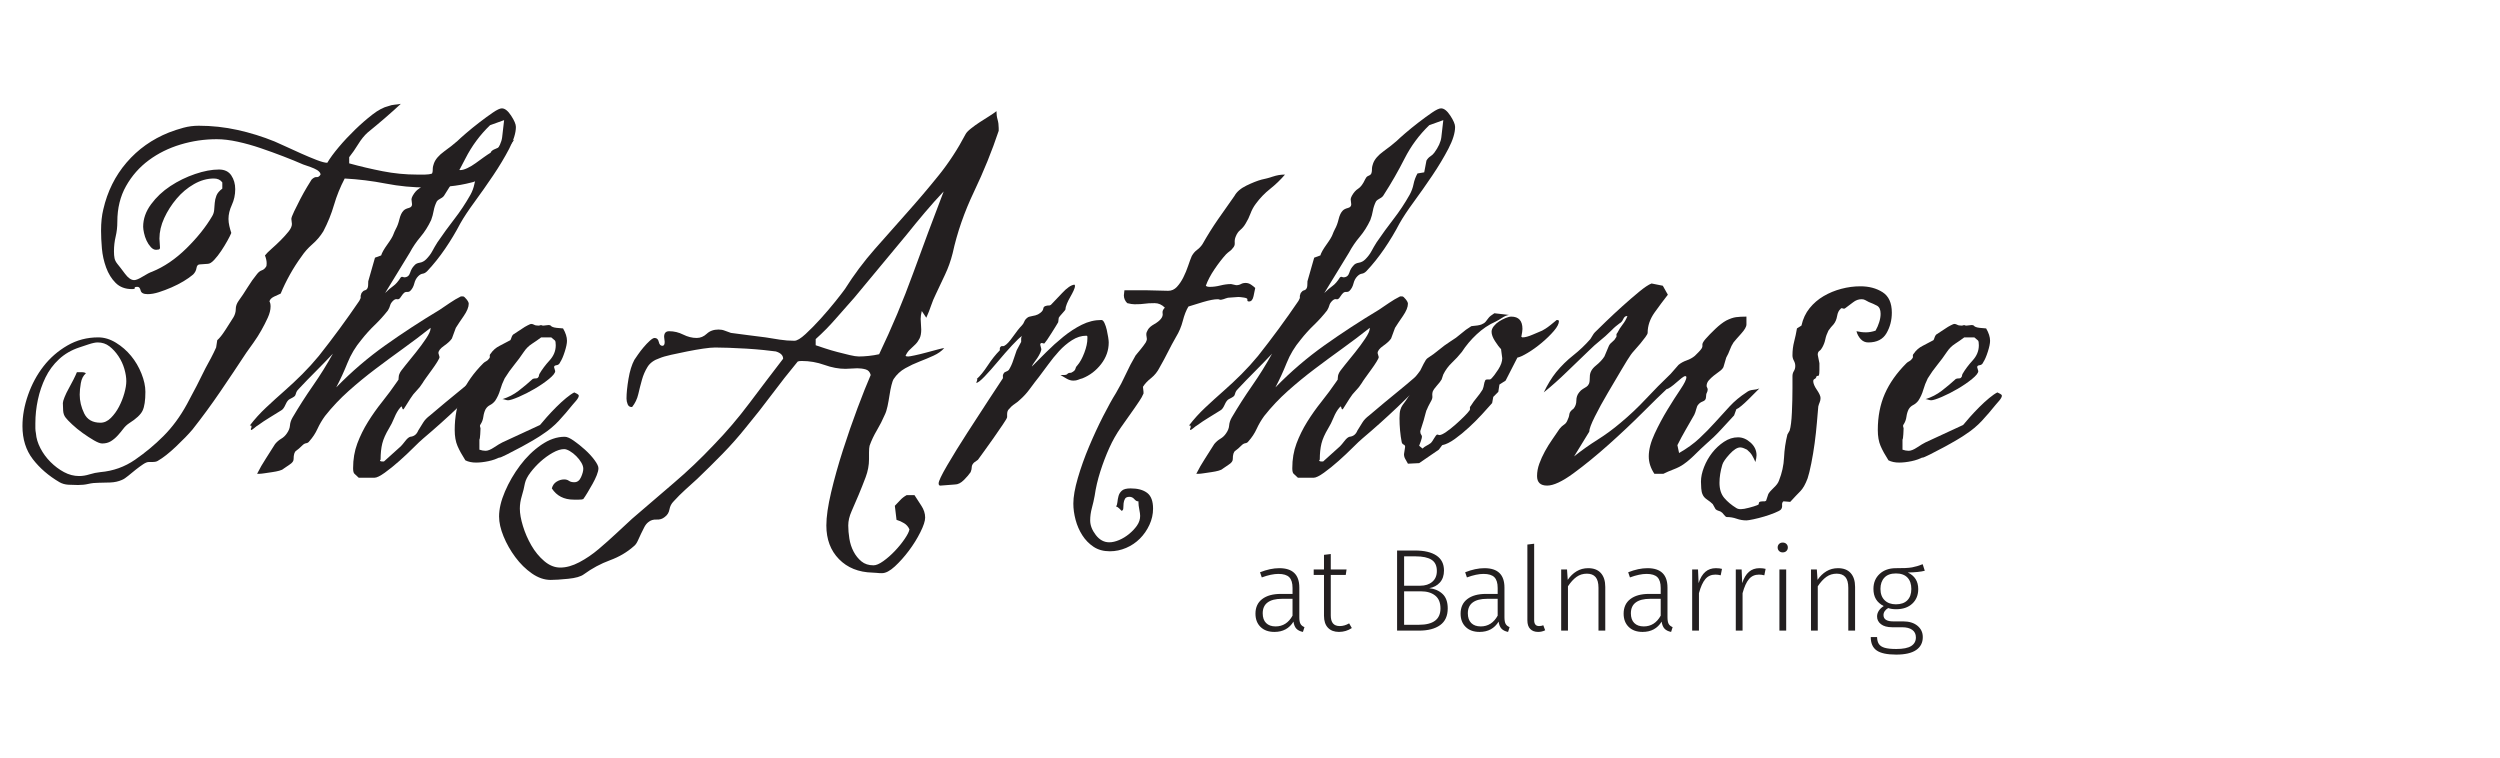 <?xml version="1.0" encoding="UTF-8" standalone="no"?><!DOCTYPE svg PUBLIC "-//W3C//DTD SVG 1.1//EN" "http://www.w3.org/Graphics/SVG/1.1/DTD/svg11.dtd"><svg width="100%" height="100%" viewBox="0 0 1002 304" version="1.1" xmlns="http://www.w3.org/2000/svg" xmlns:xlink="http://www.w3.org/1999/xlink" xml:space="preserve" xmlns:serif="http://www.serif.com/" style="fill-rule:evenodd;clip-rule:evenodd;stroke-linejoin:round;stroke-miterlimit:2;"><g><path d="M139.95,65.475c4.35,1.2 8.813,2.25 13.387,3.15c4.576,0.9 9.188,1.35 13.838,1.35l3.15,0c1.05,0 2.1,-0.15 3.15,-0.45c1.2,-0.3 2.25,-0.75 3.15,-1.35c0.9,-0.6 1.95,-0.9 3.15,-0.9c0.75,0 1.537,0.15 2.362,0.45c0.825,0.3 1.613,0.45 2.363,0.45c0.75,0 1.687,-0.263 2.812,-0.788c1.125,-0.525 2.25,-1.2 3.375,-2.025c1.125,-0.825 2.213,-1.612 3.263,-2.362c1.05,-0.75 1.95,-1.35 2.7,-1.8c0.15,-0.6 0.825,-1.125 2.025,-1.575c1.2,-0.45 2.025,-0.9 2.475,-1.35c0.75,-0.6 1.575,-1.013 2.475,-1.238c0.9,-0.225 1.725,-0.562 2.475,-1.012c-1.8,2.25 -3.375,4.5 -4.725,6.75c-0.45,0.9 -1.2,1.875 -2.25,2.925c-1.05,1.05 -2.138,2.1 -3.263,3.15c-1.125,1.05 -2.325,1.987 -3.6,2.812c-1.275,0.825 -2.362,1.313 -3.262,1.463c-2.85,0.75 -5.813,1.275 -8.888,1.575c-3.075,0.3 -6.112,0.45 -9.112,0.45c-5.55,0 -11.025,-0.525 -16.425,-1.575c-5.4,-1.05 -10.875,-1.725 -16.425,-2.025c-1.8,3.45 -3.225,6.975 -4.275,10.575c-1.05,3.6 -2.475,7.125 -4.275,10.575c-1.2,1.95 -2.662,3.675 -4.387,5.175c-1.725,1.5 -3.188,3.15 -4.388,4.95c-1.65,2.25 -3.187,4.65 -4.612,7.2c-1.425,2.55 -2.663,5.1 -3.713,7.65c-0.75,0.3 -1.65,0.712 -2.7,1.237c-1.05,0.525 -1.65,1.163 -1.8,1.913c0.3,0.45 0.45,1.125 0.45,2.025c0,1.35 -0.375,2.85 -1.125,4.5c-0.75,1.65 -1.613,3.337 -2.587,5.062c-0.975,1.725 -2.026,3.375 -3.15,4.95c-1.125,1.575 -2.063,2.888 -2.813,3.938c-3.45,5.25 -6.937,10.462 -10.462,15.637c-3.525,5.175 -7.238,10.238 -11.138,15.188c-1.65,1.95 -3.862,4.237 -6.637,6.862c-2.775,2.625 -5.213,4.538 -7.313,5.738c-0.45,0.3 -1.2,0.45 -2.25,0.45l-1.35,0c-0.6,0 -1.35,0.3 -2.25,0.9c-0.9,0.6 -1.875,1.312 -2.925,2.137c-1.05,0.825 -2.062,1.65 -3.037,2.475c-0.975,0.825 -1.838,1.388 -2.588,1.688c-1.35,0.6 -2.887,0.937 -4.612,1.012c-1.725,0.075 -3.263,0.113 -4.613,0.113c-1.5,0 -2.887,0.15 -4.162,0.45c-1.275,0.3 -2.663,0.45 -4.163,0.45c-1.2,0 -2.475,-0.038 -3.825,-0.113c-1.35,-0.075 -2.55,-0.412 -3.6,-1.012c-4.35,-2.55 -7.912,-5.625 -10.687,-9.225c-2.775,-3.6 -4.163,-8.025 -4.163,-13.275c0,-4.05 0.75,-8.213 2.25,-12.488c1.5,-4.275 3.563,-8.1 6.188,-11.475c2.625,-3.375 5.812,-6.15 9.562,-8.325c3.75,-2.175 7.875,-3.262 12.375,-3.262c2.4,0 4.763,0.712 7.088,2.137c2.325,1.425 4.35,3.188 6.075,5.288c1.725,2.1 3.112,4.462 4.162,7.087c1.05,2.625 1.575,5.063 1.575,7.313c0,3.45 -0.375,5.962 -1.125,7.537c-0.75,1.575 -2.55,3.263 -5.4,5.063c-0.9,0.6 -1.687,1.35 -2.362,2.25c-0.675,0.9 -1.425,1.8 -2.25,2.7c-0.825,0.9 -1.725,1.65 -2.7,2.25c-0.975,0.6 -2.138,0.9 -3.488,0.9c-0.75,0 -1.837,-0.413 -3.262,-1.238c-1.425,-0.825 -2.925,-1.8 -4.5,-2.925c-1.575,-1.125 -3,-2.287 -4.275,-3.487c-1.275,-1.2 -2.138,-2.1 -2.588,-2.7c-0.6,-0.75 -0.937,-1.688 -1.012,-2.813c-0.075,-1.125 -0.113,-2.137 -0.113,-3.037c0,-0.45 0.225,-1.238 0.675,-2.363c0.45,-1.125 1.013,-2.287 1.688,-3.487c0.675,-1.2 1.312,-2.4 1.912,-3.6c0.6,-1.2 1.05,-2.175 1.35,-2.925l1.8,0c0.9,0 1.5,0.15 1.8,0.45c-1.05,0.9 -1.725,2.212 -2.025,3.937c-0.3,1.725 -0.45,3.263 -0.45,4.613c0,2.55 0.6,5.062 1.8,7.537c1.2,2.475 3.375,3.713 6.525,3.713c1.5,0 2.888,-0.638 4.163,-1.913c1.275,-1.275 2.362,-2.775 3.262,-4.5c0.9,-1.725 1.613,-3.525 2.138,-5.4c0.525,-1.875 0.787,-3.487 0.787,-4.837c0,-1.5 -0.262,-3.15 -0.787,-4.95c-0.525,-1.8 -1.313,-3.488 -2.363,-5.063c-1.05,-1.575 -2.25,-2.887 -3.6,-3.937c-1.35,-1.05 -2.925,-1.575 -4.725,-1.575c-0.9,0 -2.137,0.262 -3.712,0.787c-1.575,0.525 -2.813,0.938 -3.713,1.238c-3.15,1.05 -5.85,2.625 -8.1,4.725c-2.25,2.1 -4.05,4.537 -5.4,7.312c-1.35,2.775 -2.362,5.738 -3.037,8.888c-0.675,3.15 -1.013,6.3 -1.013,9.45l0,2.025c0,0.6 0.075,1.275 0.225,2.025c0.15,1.95 0.75,3.937 1.8,5.962c1.05,2.025 2.4,3.863 4.05,5.513c1.65,1.65 3.45,3 5.4,4.05c1.95,1.05 3.975,1.575 6.075,1.575c1.35,0 2.738,-0.225 4.163,-0.675c1.425,-0.45 2.887,-0.75 4.387,-0.9c5.1,-0.45 9.713,-2.1 13.838,-4.95c4.125,-2.85 7.912,-6 11.362,-9.45c3.6,-3.6 6.75,-7.875 9.45,-12.825c2.7,-4.95 5.175,-9.75 7.425,-14.4c0.75,-1.35 1.5,-2.738 2.25,-4.163c0.75,-1.425 1.425,-2.812 2.025,-4.162l0.45,-2.925c0.9,-0.75 2.025,-2.175 3.375,-4.275c1.35,-2.1 2.4,-3.75 3.15,-4.95c0.6,-1.05 0.9,-2.138 0.9,-3.263c0,-1.125 0.375,-2.212 1.125,-3.262c1.2,-1.65 2.4,-3.45 3.6,-5.4c1.2,-1.95 2.475,-3.75 3.825,-5.4c0.6,-0.75 1.238,-1.238 1.913,-1.463c0.675,-0.225 1.237,-0.712 1.687,-1.462c0.15,-0.15 0.225,-0.6 0.225,-1.35c0,-0.9 -0.225,-1.95 -0.675,-3.15c0.6,-0.75 1.5,-1.65 2.7,-2.7c1.2,-1.05 2.4,-2.175 3.6,-3.375c1.2,-1.2 2.25,-2.363 3.15,-3.488c0.9,-1.125 1.35,-2.137 1.35,-3.037c0,-0.3 -0.037,-0.638 -0.112,-1.013c-0.075,-0.375 -0.113,-0.712 -0.113,-1.012c0,-0.45 0.375,-1.463 1.125,-3.038c0.75,-1.575 1.575,-3.225 2.475,-4.95c0.9,-1.725 1.8,-3.337 2.7,-4.837c0.9,-1.5 1.5,-2.475 1.8,-2.925c0.75,-0.75 1.425,-1.088 2.025,-1.013c0.6,0.075 1.125,-0.262 1.575,-1.012c0,-0.6 -0.45,-1.2 -1.35,-1.8c-0.75,-0.45 -1.65,-0.863 -2.7,-1.238c-1.05,-0.375 -2.025,-0.712 -2.925,-1.012c-2.4,-1.05 -5.062,-2.138 -7.987,-3.263c-2.925,-1.125 -5.925,-2.212 -9,-3.262c-3.075,-1.05 -6.15,-1.913 -9.225,-2.588c-3.075,-0.675 -5.888,-1.012 -8.438,-1.012c-4.95,0 -9.787,0.712 -14.512,2.137c-4.725,1.425 -8.963,3.525 -12.713,6.3c-3.75,2.775 -6.787,6.225 -9.112,10.35c-2.325,4.125 -3.488,8.888 -3.488,14.288c0,2.1 -0.225,4.087 -0.675,5.962c-0.45,1.875 -0.675,3.863 -0.675,5.963c0,1.05 0.075,1.95 0.225,2.7c0.15,0.75 0.525,1.5 1.125,2.25c0.75,0.9 1.763,2.212 3.038,3.937c1.275,1.725 2.512,2.588 3.712,2.588c0.75,0 1.913,-0.488 3.488,-1.463c1.575,-0.975 2.812,-1.612 3.712,-1.912c4.8,-1.95 9.375,-5.063 13.725,-9.338c4.35,-4.275 7.8,-8.587 10.35,-12.937c0.45,-0.75 0.713,-1.575 0.788,-2.475c0.075,-0.9 0.15,-1.838 0.225,-2.813c0.075,-0.975 0.3,-1.95 0.675,-2.925c0.375,-0.975 1.162,-1.912 2.362,-2.812l0,-2.475c-0.75,-1.05 -1.875,-1.575 -3.375,-1.575c-2.7,0 -5.362,0.75 -7.987,2.25c-2.625,1.5 -4.95,3.45 -6.975,5.85c-2.025,2.4 -3.675,4.987 -4.95,7.762c-1.275,2.775 -1.913,5.513 -1.913,8.213l0.225,3.6c0,0.45 -0.187,0.712 -0.562,0.787c-0.375,0.075 -0.713,0.113 -1.013,0.113c-0.75,0 -1.462,-0.375 -2.137,-1.125c-0.675,-0.75 -1.238,-1.613 -1.688,-2.588c-0.45,-0.975 -0.787,-1.987 -1.012,-3.037c-0.225,-1.05 -0.338,-1.875 -0.338,-2.475c0,-3.15 1.05,-6.15 3.15,-9c2.1,-2.85 4.688,-5.288 7.763,-7.313c3.075,-2.025 6.375,-3.637 9.9,-4.837c3.525,-1.2 6.712,-1.8 9.562,-1.8c2.25,0 3.9,0.787 4.95,2.362c1.05,1.575 1.575,3.413 1.575,5.513c0,2.25 -0.45,4.35 -1.35,6.3c-0.9,1.95 -1.35,3.825 -1.35,5.625c0,0.9 0.113,1.837 0.338,2.812c0.225,0.975 0.487,1.913 0.787,2.813c-0.3,0.75 -0.825,1.8 -1.575,3.15c-0.75,1.35 -1.575,2.7 -2.475,4.05c-0.9,1.35 -1.837,2.55 -2.812,3.6c-0.975,1.05 -1.838,1.575 -2.588,1.575l-3.15,0.225c-0.75,0 -1.2,0.487 -1.35,1.462c-0.15,0.975 -0.6,1.838 -1.35,2.588c-1.05,0.9 -2.325,1.8 -3.825,2.7c-1.5,0.9 -3.113,1.725 -4.838,2.475c-1.725,0.75 -3.412,1.387 -5.062,1.912c-1.65,0.525 -3.15,0.788 -4.5,0.788c-1.65,0 -2.588,-0.488 -2.813,-1.463c-0.225,-0.975 -0.637,-1.462 -1.237,-1.462c-0.9,0 -1.275,0.15 -1.125,0.45c0.15,0.3 -0.225,0.45 -1.125,0.45c-2.7,0 -4.875,-0.825 -6.525,-2.475c-1.65,-1.65 -2.925,-3.713 -3.825,-6.188c-0.9,-2.475 -1.463,-5.025 -1.688,-7.65c-0.225,-2.625 -0.337,-4.987 -0.337,-7.087c0,-3.3 0.3,-6.15 0.9,-8.55c1.65,-7.2 4.763,-13.463 9.338,-18.788c4.575,-5.325 10.237,-9.337 16.987,-12.037c1.95,-0.75 3.9,-1.388 5.85,-1.913c1.95,-0.525 3.975,-0.787 6.075,-0.787c5.25,0 10.425,0.562 15.525,1.687c5.1,1.125 10.05,2.663 14.85,4.613c1.05,0.45 2.55,1.125 4.5,2.025c1.95,0.9 4.013,1.837 6.188,2.812c2.175,0.975 4.237,1.838 6.187,2.588c1.95,0.75 3.375,1.125 4.275,1.125c1.05,-1.8 2.588,-3.9 4.613,-6.3c2.024,-2.4 4.2,-4.725 6.525,-6.975c2.325,-2.25 4.65,-4.275 6.975,-6.075c2.325,-1.8 4.462,-2.925 6.412,-3.375c0.75,-0.3 1.575,-0.488 2.475,-0.563c0.9,-0.075 1.725,-0.187 2.475,-0.337c-2.1,1.95 -4.237,3.862 -6.412,5.737c-2.175,1.875 -4.463,3.788 -6.863,5.738c-1.35,1.2 -2.625,2.775 -3.825,4.725c-1.2,1.95 -2.4,3.675 -3.6,5.175l0,2.475Z" style="fill:#231f20;fill-rule:nonzero;"/><path d="M143.775,191.475c-0.75,-0.75 -1.312,-1.275 -1.687,-1.575c-0.375,-0.3 -0.563,-1.05 -0.563,-2.25c0,-3.6 0.563,-6.9 1.688,-9.9c1.125,-3 2.55,-5.888 4.275,-8.663c1.725,-2.775 3.637,-5.475 5.737,-8.1c2.1,-2.625 4.125,-5.362 6.075,-8.212l0.45,-0.675l0,-0.45c0,-0.75 0.15,-1.425 0.45,-2.025c0.15,-0.45 0.9,-1.5 2.25,-3.15c1.35,-1.65 2.775,-3.413 4.275,-5.288c1.5,-1.875 2.85,-3.712 4.05,-5.512c1.2,-1.8 1.8,-3.15 1.8,-4.05l0,-0.225c-3.6,2.85 -7.275,5.625 -11.025,8.325c-3.75,2.7 -7.462,5.437 -11.137,8.212c-3.675,2.775 -7.238,5.7 -10.688,8.775c-3.45,3.075 -6.6,6.413 -9.45,10.013c-1.2,1.65 -2.213,3.375 -3.037,5.175c-0.825,1.8 -1.913,3.45 -3.263,4.95c-0.3,0.45 -0.712,0.712 -1.237,0.787c-0.525,0.075 -1.013,0.338 -1.463,0.788c-1.05,1.05 -1.912,1.8 -2.587,2.25c-0.675,0.45 -1.013,1.575 -1.013,3.375c0,0.75 -0.525,1.462 -1.575,2.137c-1.05,0.675 -1.875,1.238 -2.475,1.688c-0.3,0.3 -0.862,0.562 -1.687,0.787c-0.825,0.225 -1.763,0.413 -2.813,0.563c-1.05,0.15 -2.062,0.3 -3.037,0.45c-0.975,0.15 -1.688,0.225 -2.138,0.225l-0.9,0c1.05,-2.1 2.213,-4.125 3.488,-6.075c1.275,-1.95 2.512,-3.9 3.712,-5.85c0.75,-0.9 1.575,-1.613 2.475,-2.138c0.9,-0.525 1.65,-1.237 2.25,-2.137c0.75,-1.05 1.163,-2.1 1.238,-3.15c0.075,-1.05 0.412,-2.1 1.012,-3.15c2.55,-4.35 5.288,-8.625 8.213,-12.825c2.925,-4.2 5.587,-8.475 7.987,-12.825c-2.25,2.4 -4.537,4.762 -6.862,7.087c-2.325,2.325 -4.613,4.688 -6.863,7.088c-0.45,0.45 -0.75,0.862 -0.9,1.237c-0.15,0.375 -0.262,0.713 -0.337,1.013c-0.075,0.3 -0.263,0.562 -0.563,0.787c-0.3,0.225 -0.9,0.563 -1.8,1.013c-0.6,0.3 -1.162,1.05 -1.687,2.25c-0.525,1.2 -1.088,1.95 -1.688,2.25c-1.65,1.05 -3.225,2.025 -4.725,2.925c-1.5,0.9 -3.075,1.95 -4.725,3.15c-0.3,0.15 -0.75,0.487 -1.35,1.012c-0.6,0.525 -1.05,0.788 -1.35,0.788l0,-0.225l0,-0.45c0.15,0 0.225,-0.225 0.225,-0.675c0,-0.3 -0.075,-0.45 -0.225,-0.45l-0.45,0c1.95,-2.55 4.125,-4.95 6.525,-7.2c2.4,-2.25 4.838,-4.463 7.313,-6.638c2.475,-2.175 4.875,-4.425 7.2,-6.75c2.325,-2.325 4.537,-4.762 6.637,-7.312c2.85,-3.6 5.625,-7.238 8.325,-10.913c2.7,-3.675 5.325,-7.387 7.875,-11.137c0.45,-0.75 0.638,-1.275 0.563,-1.575c-0.075,-0.3 0.037,-0.825 0.337,-1.575c0.45,-0.6 0.825,-0.938 1.125,-1.013c0.3,-0.075 0.563,-0.187 0.788,-0.337c0.225,-0.15 0.412,-0.413 0.562,-0.788c0.15,-0.375 0.225,-1.237 0.225,-2.587l2.7,-9.45l2.475,-0.9c0.3,-1.05 1.125,-2.513 2.475,-4.388c1.35,-1.875 2.175,-3.262 2.475,-4.162c0.15,-0.45 0.45,-1.125 0.9,-2.025c0.6,-1.05 1.088,-2.363 1.463,-3.938c0.375,-1.575 0.937,-2.737 1.687,-3.487c0.45,-0.45 1.125,-0.788 2.025,-1.013c0.9,-0.225 1.35,-0.712 1.35,-1.462c0,-0.3 -0.037,-0.638 -0.112,-1.013c-0.075,-0.375 -0.113,-0.712 -0.113,-1.012c0,-0.3 0.15,-0.75 0.45,-1.35c0.75,-1.35 1.613,-2.325 2.588,-2.925c0.975,-0.6 1.912,-1.875 2.812,-3.825c0.3,-0.6 0.6,-0.975 0.9,-1.125c0.3,-0.15 0.6,-0.3 0.9,-0.45c0.3,-0.15 0.525,-0.413 0.675,-0.788c0.15,-0.375 0.225,-1.087 0.225,-2.137c0,-0.3 0.15,-0.9 0.45,-1.8c0.6,-1.65 1.988,-3.263 4.163,-4.838c2.175,-1.575 3.937,-2.962 5.287,-4.162c0.6,-0.6 1.725,-1.613 3.375,-3.038c1.65,-1.425 3.45,-2.887 5.4,-4.387c1.95,-1.5 3.75,-2.813 5.4,-3.938c1.65,-1.125 2.85,-1.687 3.6,-1.687c1.2,0 2.438,0.975 3.713,2.925c1.275,1.95 1.912,3.45 1.912,4.5c0,2.4 -0.9,5.325 -2.7,8.775c-1.8,3.45 -3.938,7.012 -6.412,10.687c-2.476,3.675 -4.95,7.2 -7.425,10.575c-2.475,3.375 -4.388,6.263 -5.738,8.663c-1.8,3.45 -3.825,6.825 -6.075,10.125c-2.25,3.3 -4.65,6.3 -7.2,9c-0.6,0.6 -1.2,0.937 -1.8,1.012c-0.6,0.075 -1.2,0.413 -1.8,1.013c-0.75,0.75 -1.275,1.725 -1.575,2.925c-0.3,1.2 -0.825,2.175 -1.575,2.925c-0.3,0.3 -0.675,0.45 -1.125,0.45l-0.45,0c-0.3,0 -0.6,0.112 -0.9,0.337c-0.3,0.225 -0.75,0.788 -1.35,1.688c-0.45,0.75 -0.938,1.05 -1.463,0.9c-0.525,-0.15 -1.087,0.075 -1.687,0.675c-0.6,0.6 -0.975,1.2 -1.125,1.8c-0.15,0.6 -0.45,1.275 -0.9,2.025c-1.65,2.1 -3.413,4.05 -5.287,5.85c-1.875,1.8 -3.638,3.75 -5.288,5.85c-2.4,2.85 -4.275,5.962 -5.625,9.337c-1.35,3.375 -2.85,6.638 -4.5,9.788c6.15,-6.3 12.713,-11.925 19.688,-16.875c6.975,-4.95 14.212,-9.675 21.712,-14.175c1.35,-0.9 2.738,-1.838 4.163,-2.813c1.425,-0.975 2.887,-1.837 4.387,-2.587l0.9,0c0.3,0 0.75,0.375 1.35,1.125c0.6,0.75 0.9,1.35 0.9,1.8c0,1.35 -0.675,3 -2.025,4.95c-1.35,1.95 -2.4,3.525 -3.15,4.725l-1.575,4.275c-0.6,0.9 -1.65,1.875 -3.15,2.925c-1.5,1.05 -2.25,2.025 -2.25,2.925l0.45,1.575c0,0.3 -0.3,0.937 -0.9,1.912c-0.6,0.975 -1.312,2.025 -2.137,3.15c-0.825,1.125 -1.613,2.213 -2.363,3.263c-0.75,1.05 -1.2,1.725 -1.35,2.025c-0.75,1.2 -1.575,2.25 -2.475,3.15c-0.9,0.9 -1.725,1.95 -2.475,3.15l-2.7,4.275l-0.225,0c-0.15,0 -0.262,-0.188 -0.337,-0.563c-0.076,-0.375 -0.188,-0.562 -0.338,-0.562l-0.45,0.45c-0.9,1.05 -1.688,2.4 -2.363,4.05c-0.675,1.65 -1.387,3.075 -2.137,4.275c-1.35,2.25 -2.25,4.275 -2.7,6.075c-0.45,1.8 -0.675,3.975 -0.675,6.525c-0.15,0 -0.225,0.075 -0.225,0.225c0,0.3 0.3,0.45 0.9,0.45l0.675,0l6.75,-6.075c0.45,-0.45 1.05,-1.163 1.8,-2.138c0.75,-0.975 1.425,-1.537 2.025,-1.687c1.5,-0.15 2.55,-0.975 3.15,-2.475c0.75,-1.2 1.425,-2.288 2.025,-3.263c0.6,-0.975 1.5,-1.912 2.7,-2.812c4.05,-3.45 8.062,-6.788 12.037,-10.013c3.975,-3.225 7.913,-6.637 11.813,-10.237c0.3,-0.15 0.675,-0.225 1.125,-0.225c0.75,0 1.125,0.375 1.125,1.125c0,0.9 -0.45,1.8 -1.35,2.7c-4.35,4.5 -8.813,8.925 -13.388,13.275c-4.575,4.35 -9.262,8.55 -14.062,12.6c-0.9,0.75 -2.213,1.987 -3.938,3.712c-1.725,1.725 -3.6,3.488 -5.625,5.288c-2.025,1.8 -3.975,3.375 -5.85,4.725c-1.875,1.35 -3.262,2.025 -4.162,2.025l-6.3,0Zm51.525,-127.125c0.45,-0.75 0.975,-1.313 1.575,-1.688c0.6,-0.375 1.125,-0.862 1.575,-1.462c1.65,-2.25 2.587,-4.313 2.812,-6.188c0.225,-1.875 0.488,-4.162 0.788,-6.862l-5.625,2.025c-4.05,3.9 -7.35,8.362 -9.9,13.387c-2.55,5.025 -5.325,9.863 -8.325,14.513c-0.3,0.6 -0.825,1.087 -1.575,1.462c-0.75,0.375 -1.275,0.788 -1.575,1.238c-0.6,1.2 -1.013,2.437 -1.238,3.712c-0.225,1.275 -0.562,2.513 -1.012,3.713c-1.2,2.55 -2.625,4.8 -4.275,6.75c-1.65,1.95 -3.075,4.05 -4.275,6.3l-9.9,16.2c1.2,-1.2 2.287,-2.138 3.262,-2.813c0.975,-0.675 1.988,-1.837 3.038,-3.487l0.45,-0.225l0.9,0.225c1.2,0 1.987,-0.6 2.362,-1.8c0.375,-1.2 0.938,-2.175 1.688,-2.925c0.45,-0.6 1.162,-0.975 2.137,-1.125c0.975,-0.15 1.838,-0.6 2.588,-1.35c1.05,-1.05 1.875,-2.138 2.475,-3.263c0.6,-1.125 1.275,-2.287 2.025,-3.487c2.25,-3.3 4.537,-6.45 6.862,-9.45c2.325,-3 4.463,-6.225 6.413,-9.675c0.75,-1.35 1.275,-2.775 1.575,-4.275c0.3,-1.5 0.825,-2.925 1.575,-4.275l2.7,-0.45l0.9,-4.725Z" style="fill:#231f20;fill-rule:nonzero;"/><path d="M200.475,183.15c-1.35,0.75 -2.925,1.312 -4.725,1.687c-1.8,0.375 -3.45,0.563 -4.95,0.563c-1.65,0 -3.075,-0.3 -4.275,-0.9c-1.35,-2.1 -2.4,-4.013 -3.15,-5.738c-0.75,-1.725 -1.125,-3.862 -1.125,-6.412c0,-5.4 0.937,-10.238 2.812,-14.513c1.875,-4.275 4.763,-8.362 8.663,-12.262c0.3,-0.3 0.675,-0.563 1.125,-0.788c0.45,-0.225 0.825,-0.562 1.125,-1.012c0.3,-0.3 0.412,-0.638 0.337,-1.013c-0.075,-0.375 0.038,-0.712 0.338,-1.012c0.9,-1.35 2.1,-2.4 3.6,-3.15c1.5,-0.75 2.925,-1.5 4.275,-2.25c0.15,-0.15 0.3,-0.488 0.45,-1.013c0.15,-0.525 0.375,-0.937 0.675,-1.237l3.6,-2.363c0.75,-0.525 1.5,-0.975 2.25,-1.35c0.75,-0.375 1.2,-0.562 1.35,-0.562c0.45,0 0.862,0.112 1.237,0.337c0.375,0.225 0.938,0.338 1.688,0.338c0.3,0 0.525,-0.038 0.675,-0.113c0.15,-0.075 0.3,-0.112 0.45,-0.112c0.15,0.15 0.45,0.225 0.9,0.225c0.3,0 0.637,-0.038 1.012,-0.113c0.375,-0.075 0.713,-0.112 1.013,-0.112c0.45,0 0.75,0.075 0.9,0.225c0.3,0.45 1.087,0.75 2.362,0.9c1.275,0.15 2.138,0.225 2.588,0.225c1.05,1.8 1.575,3.45 1.575,4.95c0,1.05 -0.3,2.512 -0.9,4.387c-0.6,1.875 -1.2,3.263 -1.8,4.163c-0.3,0.75 -0.788,1.162 -1.463,1.237c-0.675,0.075 -1.012,0.338 -1.012,0.788l0.45,1.575c0,0.75 -0.825,1.8 -2.475,3.15c-1.65,1.35 -3.563,2.662 -5.738,3.937c-2.175,1.275 -4.312,2.363 -6.412,3.263c-2.1,0.9 -3.525,1.35 -4.275,1.35c-0.3,0 -0.675,-0.075 -1.125,-0.225c-0.45,-0.15 -0.825,-0.225 -1.125,-0.225c2.4,-0.75 4.575,-1.875 6.525,-3.375c1.95,-1.5 3.825,-3.075 5.625,-4.725c0.3,-0.15 0.75,-0.225 1.35,-0.225c0.3,0 0.525,-0.075 0.675,-0.225c0.3,-0.3 0.45,-0.563 0.45,-0.788c0,-0.225 0.075,-0.487 0.225,-0.787c1.05,-1.8 2.4,-3.6 4.05,-5.4c1.65,-1.8 2.475,-3.825 2.475,-6.075c0,-1.05 -0.113,-1.688 -0.338,-1.913c-0.225,-0.225 -0.712,-0.637 -1.462,-1.237l-4.05,0c-1.2,0.9 -2.438,1.762 -3.713,2.587c-1.275,0.825 -2.362,1.913 -3.262,3.263c-1.2,1.8 -2.475,3.525 -3.825,5.175c-1.35,1.65 -2.625,3.45 -3.825,5.4c-0.75,1.5 -1.35,3.037 -1.8,4.612c-0.45,1.575 -1.125,3.038 -2.025,4.388c-0.6,0.75 -1.275,1.312 -2.025,1.687c-0.75,0.375 -1.35,0.938 -1.8,1.688c-0.45,0.9 -0.75,1.912 -0.9,3.037c-0.15,1.125 -0.525,2.138 -1.125,3.038c-0.15,0.15 -0.225,0.375 -0.225,0.675l0.225,0.9c0,0.3 -0.038,1.087 -0.113,2.362c-0.075,1.275 -0.187,1.988 -0.337,2.138l0,4.05c0.9,0.3 1.725,0.45 2.475,0.45c0.9,0 2.025,-0.45 3.375,-1.35c1.35,-0.9 2.475,-1.575 3.375,-2.025l15.075,-6.975c0.6,-0.75 1.5,-1.8 2.7,-3.15c1.2,-1.35 2.475,-2.7 3.825,-4.05c1.35,-1.35 2.662,-2.55 3.938,-3.6c1.275,-1.05 2.362,-1.8 3.262,-2.25c0.3,0.15 0.675,0.337 1.125,0.562c0.45,0.225 0.675,0.488 0.675,0.788c0,0.45 -0.337,1.087 -1.012,1.912c-0.675,0.825 -1.163,1.388 -1.463,1.688c-1.8,2.25 -3.638,4.387 -5.512,6.412c-1.875,2.025 -4.088,3.863 -6.638,5.513c-0.6,0.45 -1.725,1.162 -3.375,2.137c-1.65,0.975 -3.45,1.988 -5.4,3.038c-1.95,1.05 -3.75,1.987 -5.4,2.812c-1.65,0.825 -2.775,1.313 -3.375,1.463l0.675,-0.45Z" style="fill:#231f20;fill-rule:nonzero;"/><path d="M358.65,202.725c0.75,-0.75 1.462,-1.5 2.137,-2.25c0.675,-0.75 1.538,-1.425 2.588,-2.025l3.15,0c0.75,1.2 1.65,2.587 2.7,4.162c1.05,1.575 1.575,3.188 1.575,4.838c0,1.35 -0.638,3.3 -1.913,5.85c-1.275,2.55 -2.812,5.025 -4.612,7.425c-1.8,2.4 -3.675,4.5 -5.625,6.3c-1.95,1.8 -3.675,2.7 -5.175,2.7c-0.75,0 -1.425,-0.038 -2.025,-0.113c-0.6,-0.075 -1.2,-0.112 -1.8,-0.112c-5.55,-0.15 -10.013,-1.95 -13.388,-5.4c-3.375,-3.45 -5.062,-7.95 -5.062,-13.5c0,-3.45 0.637,-7.875 1.912,-13.275c1.275,-5.4 2.85,-11.025 4.725,-16.875c1.875,-5.85 3.825,-11.475 5.85,-16.875c2.025,-5.4 3.788,-9.825 5.288,-13.275c-0.3,-1.2 -0.975,-1.95 -2.025,-2.25c-1.05,-0.3 -2.175,-0.45 -3.375,-0.45l-4.725,0.225c-2.7,0 -5.513,-0.525 -8.438,-1.575c-2.925,-1.05 -5.962,-1.575 -9.112,-1.575c-0.75,0 -1.275,0.075 -1.575,0.225c-3.6,4.35 -7.05,8.737 -10.35,13.162c-3.3,4.425 -6.75,8.813 -10.35,13.163c-3,3.75 -6.15,7.312 -9.45,10.687c-3.3,3.375 -6.675,6.713 -10.125,10.013c-1.65,1.5 -3.263,2.962 -4.838,4.387c-1.575,1.425 -3.112,2.963 -4.612,4.613c-0.9,0.9 -1.463,1.987 -1.688,3.262c-0.225,1.275 -0.862,2.288 -1.912,3.038c-0.9,0.75 -1.988,1.087 -3.263,1.012c-1.275,-0.075 -2.362,0.263 -3.262,1.013c-0.6,0.45 -1.125,1.087 -1.575,1.912c-0.45,0.825 -0.9,1.725 -1.35,2.7c-0.45,0.975 -0.9,1.95 -1.35,2.925c-0.45,0.975 -0.975,1.688 -1.575,2.138c-2.7,2.4 -5.888,4.275 -9.563,5.625c-3.675,1.35 -7.162,3.225 -10.462,5.625c-1.2,0.9 -3.3,1.5 -6.3,1.8c-3,0.3 -5.325,0.45 -6.975,0.45c-2.55,0 -5.063,-0.863 -7.538,-2.588c-2.475,-1.725 -4.687,-3.9 -6.637,-6.525c-1.95,-2.625 -3.525,-5.4 -4.725,-8.325c-1.2,-2.925 -1.8,-5.587 -1.8,-7.987c0,-3 0.787,-6.338 2.362,-10.013c1.575,-3.675 3.6,-7.162 6.075,-10.462c2.475,-3.3 5.288,-6.038 8.438,-8.213c3.15,-2.175 6.3,-3.262 9.45,-3.262c0.9,0 2.1,0.525 3.6,1.575c1.5,1.05 3,2.25 4.5,3.6c1.5,1.35 2.775,2.737 3.825,4.162c1.05,1.425 1.575,2.513 1.575,3.263c0,0.75 -0.225,1.687 -0.675,2.812c-0.45,1.125 -1.013,2.288 -1.688,3.488c-0.675,1.2 -1.35,2.362 -2.025,3.487c-0.675,1.125 -1.237,1.988 -1.687,2.588c-0.3,0.15 -0.9,0.225 -1.8,0.225l-2.025,0c-3.9,0 -6.825,-1.5 -8.775,-4.5c0.3,-1.2 0.937,-2.1 1.912,-2.7c0.975,-0.6 1.988,-0.9 3.038,-0.9c0.75,0 1.387,0.187 1.912,0.562c0.525,0.375 1.238,0.563 2.138,0.563c1.2,0 2.1,-0.675 2.7,-2.025c0.6,-1.35 0.9,-2.475 0.9,-3.375c0,-0.75 -0.263,-1.575 -0.788,-2.475c-0.525,-0.9 -1.2,-1.763 -2.025,-2.588c-0.825,-0.825 -1.687,-1.5 -2.587,-2.025c-0.9,-0.525 -1.65,-0.787 -2.25,-0.787c-1.35,0 -2.888,0.487 -4.613,1.462c-1.725,0.975 -3.337,2.138 -4.837,3.488c-1.5,1.35 -2.85,2.812 -4.05,4.387c-1.2,1.575 -1.95,3.038 -2.25,4.388c-0.3,1.65 -0.713,3.337 -1.238,5.062c-0.525,1.725 -0.787,3.413 -0.787,5.063c0,1.95 0.412,4.275 1.237,6.975c0.825,2.7 1.95,5.287 3.375,7.762c1.425,2.475 3.15,4.575 5.175,6.3c2.025,1.725 4.163,2.588 6.413,2.588c2.4,0 4.95,-0.713 7.65,-2.138c2.7,-1.425 5.287,-3.187 7.762,-5.287c2.475,-2.1 4.875,-4.238 7.2,-6.413c2.325,-2.175 4.388,-4.087 6.188,-5.737c5.55,-4.8 11.1,-9.563 16.65,-14.288c5.55,-4.725 10.875,-9.787 15.975,-15.187c5.1,-5.25 9.9,-10.875 14.4,-16.875c4.5,-6 9,-11.925 13.5,-17.775c0,-1.35 -0.975,-2.325 -2.925,-2.925c-1.05,-0.15 -2.662,-0.338 -4.837,-0.563c-2.175,-0.225 -4.5,-0.412 -6.976,-0.562c-2.474,-0.15 -4.837,-0.263 -7.087,-0.338c-2.25,-0.075 -4.05,-0.112 -5.4,-0.112c-1.2,0 -2.813,0.15 -4.838,0.45c-2.025,0.3 -4.162,0.675 -6.412,1.125c-2.25,0.45 -4.388,0.9 -6.413,1.35c-2.025,0.45 -3.562,0.9 -4.612,1.35c-2.25,0.75 -3.863,1.912 -4.837,3.487c-0.976,1.575 -1.726,3.3 -2.25,5.175c-0.526,1.875 -1.013,3.788 -1.463,5.738c-0.45,1.95 -1.275,3.675 -2.475,5.175l-0.225,0c-0.75,0 -1.275,-0.375 -1.575,-1.125c-0.3,-0.75 -0.45,-1.5 -0.45,-2.25c0,-2.1 0.262,-4.725 0.787,-7.875c0.525,-3.15 1.313,-5.7 2.363,-7.65c0.3,-0.45 0.787,-1.163 1.462,-2.138c0.675,-0.975 1.425,-1.95 2.25,-2.925c0.825,-0.975 1.65,-1.837 2.475,-2.587c0.825,-0.75 1.463,-1.125 1.913,-1.125c0.9,0 1.462,0.525 1.687,1.575c0.225,1.05 0.713,1.575 1.463,1.575c0.6,0 0.9,-0.525 0.9,-1.575c0,-0.3 -0.038,-0.638 -0.113,-1.013c-0.075,-0.375 -0.112,-0.712 -0.112,-1.012c0,-1.5 0.675,-2.25 2.025,-2.25c1.95,0 3.825,0.45 5.625,1.35c1.8,0.9 3.6,1.35 5.4,1.35c1.5,0 2.85,-0.563 4.05,-1.688c1.2,-1.125 2.775,-1.687 4.725,-1.687c0.9,0 1.725,0.15 2.475,0.45c0.75,0.3 1.575,0.6 2.475,0.9c2.25,0.3 4.537,0.6 6.862,0.9c2.325,0.3 4.688,0.6 7.088,0.9c1.8,0.3 3.675,0.6 5.625,0.9c1.95,0.3 3.9,0.45 5.85,0.45c1.05,0 2.55,-0.9 4.5,-2.7c1.95,-1.8 3.975,-3.863 6.075,-6.188c2.1,-2.325 4.05,-4.612 5.85,-6.862c1.8,-2.25 3.075,-3.9 3.825,-4.95c3.6,-5.7 7.575,-11.025 11.925,-15.975c4.35,-4.95 8.7,-9.863 13.05,-14.738c4.35,-4.875 8.55,-9.825 12.6,-14.85c4.05,-5.025 7.65,-10.537 10.8,-16.537c0.3,-0.6 1.012,-1.35 2.137,-2.25c1.125,-0.9 2.325,-1.763 3.6,-2.588c1.275,-0.825 2.513,-1.612 3.713,-2.362c1.2,-0.75 2.175,-1.425 2.925,-2.025c0,1.2 0.15,2.325 0.45,3.375c0.3,1.05 0.45,2.175 0.45,3.375l0,1.125c-2.7,8.1 -6,16.237 -9.9,24.412c-3.9,8.175 -6.75,16.388 -8.55,24.638c-0.75,3 -1.763,5.85 -3.038,8.55c-1.275,2.7 -2.512,5.325 -3.712,7.875c-0.75,1.5 -1.388,3.037 -1.913,4.612c-0.525,1.575 -1.162,3.188 -1.912,4.838l-1.8,-2.7c-0.3,1.2 -0.45,2.25 -0.45,3.15l0.225,4.275c0,1.5 -0.225,2.7 -0.675,3.6c-0.45,0.9 -1.013,1.687 -1.688,2.362c-0.675,0.675 -1.387,1.35 -2.137,2.025c-0.75,0.675 -1.35,1.538 -1.8,2.588c0.15,0.15 0.525,0.225 1.125,0.225c0.3,0 1.162,-0.15 2.587,-0.45c1.425,-0.3 2.963,-0.675 4.613,-1.125c1.65,-0.45 3.187,-0.863 4.612,-1.238c1.425,-0.375 2.288,-0.562 2.588,-0.562c-1.05,1.2 -2.475,2.212 -4.275,3.037c-1.8,0.825 -3.675,1.613 -5.625,2.363c-1.95,0.75 -3.863,1.65 -5.738,2.7c-1.875,1.05 -3.412,2.475 -4.612,4.275c-0.3,0.45 -0.6,1.275 -0.9,2.475c-0.3,1.2 -0.563,2.55 -0.788,4.05c-0.225,1.5 -0.487,2.962 -0.787,4.387c-0.3,1.425 -0.675,2.588 -1.125,3.488c-0.9,2.1 -1.95,4.162 -3.15,6.187c-1.2,2.025 -2.175,4.088 -2.925,6.188c-0.15,0.6 -0.225,1.5 -0.225,2.7l0,2.7c0,2.4 -0.45,4.8 -1.35,7.2c-0.9,2.4 -1.838,4.762 -2.813,7.087c-0.975,2.325 -1.912,4.5 -2.812,6.525c-0.9,2.025 -1.35,3.938 -1.35,5.738c0,1.65 0.15,3.412 0.45,5.287c0.3,1.875 0.862,3.6 1.687,5.175c0.825,1.575 1.875,2.888 3.15,3.938c1.275,1.05 2.888,1.575 4.838,1.575c1.05,0 2.362,-0.563 3.937,-1.688c1.575,-1.125 3.113,-2.475 4.613,-4.05c1.5,-1.575 2.812,-3.187 3.937,-4.837c1.125,-1.65 1.763,-2.925 1.913,-3.825c-0.45,-1.05 -1.163,-1.875 -2.138,-2.475c-0.975,-0.6 -1.987,-1.05 -3.037,-1.35l-0.675,-5.625Zm-31.725,-66.15l0,1.8c0.9,0.3 2.137,0.712 3.712,1.237c1.575,0.525 3.225,1.013 4.95,1.463c1.725,0.45 3.375,0.862 4.95,1.237c1.575,0.375 2.813,0.563 3.713,0.563c1.2,0 2.512,-0.075 3.937,-0.225c1.425,-0.15 2.813,-0.375 4.163,-0.675c5.1,-10.65 9.637,-21.45 13.612,-32.4c3.975,-10.95 8.063,-21.9 12.263,-32.85c-2.55,2.7 -5.063,5.512 -7.538,8.437c-2.475,2.925 -4.912,5.888 -7.312,8.888c-3.45,4.2 -6.938,8.4 -10.463,12.6c-3.525,4.2 -7.012,8.4 -10.462,12.6c-2.55,2.85 -5.063,5.7 -7.538,8.55c-2.475,2.85 -5.137,5.55 -7.987,8.1l0,0.675Z" style="fill:#231f20;fill-rule:nonzero;"/><path d="M424.125,129.15c-0.15,0.3 -0.488,0.862 -1.013,1.687c-0.525,0.825 -1.087,1.725 -1.687,2.7c-0.6,0.975 -1.163,1.838 -1.688,2.588c-0.525,0.75 -0.862,1.2 -1.012,1.35l-0.225,0.225c-0.15,0 -0.3,-0.038 -0.45,-0.113c-0.15,-0.075 -0.3,-0.112 -0.45,-0.112c-0.45,0 -0.675,0.225 -0.675,0.675l0.45,1.8c0,0.3 -0.15,0.787 -0.45,1.462c-0.3,0.675 -0.675,1.35 -1.125,2.025c-0.45,0.675 -0.9,1.313 -1.35,1.913c-0.45,0.6 -0.75,1.125 -0.9,1.575c1.8,-1.8 3.75,-3.75 5.85,-5.85c2.1,-2.1 4.35,-4.125 6.75,-6.075c2.4,-1.95 4.875,-3.563 7.425,-4.838c2.55,-1.275 5.175,-1.912 7.875,-1.912c0.45,0 0.862,0.412 1.237,1.237c0.375,0.825 0.675,1.725 0.9,2.7c0.225,0.975 0.413,1.95 0.563,2.925c0.15,0.975 0.225,1.688 0.225,2.138c0,3.15 -1.013,6.037 -3.038,8.662c-2.025,2.625 -4.537,4.538 -7.537,5.738c-0.6,0.15 -1.163,0.337 -1.688,0.562c-0.525,0.225 -1.162,0.338 -1.912,0.338c-0.9,0 -1.8,-0.263 -2.7,-0.788c-0.9,-0.525 -1.725,-1.012 -2.475,-1.462l1.35,0c0.75,0 1.237,-0.15 1.462,-0.45c0.225,-0.3 0.713,-0.45 1.463,-0.45c0.6,-0.3 1.012,-0.563 1.237,-0.788c0.225,-0.225 0.375,-0.45 0.45,-0.675c0.075,-0.225 0.15,-0.45 0.225,-0.675c0.075,-0.225 0.263,-0.487 0.563,-0.787c1.05,-1.2 1.987,-2.888 2.812,-5.063c0.825,-2.175 1.238,-4.087 1.238,-5.737l0,-0.675c0,-0.3 -0.15,-0.45 -0.45,-0.45c-1.95,0 -3.863,0.6 -5.738,1.8c-1.875,1.2 -3.6,2.662 -5.175,4.387c-1.575,1.725 -3.037,3.525 -4.387,5.4c-1.35,1.875 -2.55,3.488 -3.6,4.838c-1.2,1.5 -2.4,3.075 -3.6,4.725c-1.2,1.65 -2.475,3.075 -3.825,4.275c-0.75,0.75 -1.538,1.387 -2.363,1.912c-0.825,0.525 -1.612,1.238 -2.362,2.138c-0.45,0.45 -0.675,1.125 -0.675,2.025l0,1.125c0,0.3 -0.563,1.275 -1.688,2.925c-1.125,1.65 -2.362,3.45 -3.712,5.4c-1.35,1.95 -2.663,3.787 -3.938,5.512c-1.275,1.725 -2.062,2.813 -2.362,3.263l-1.575,1.125c-0.6,0.6 -0.9,1.2 -0.9,1.8c0,0.6 -0.15,1.275 -0.45,2.025c-0.6,0.9 -1.5,1.95 -2.7,3.15c-1.2,1.2 -2.4,1.8 -3.6,1.8l-5.85,0.45c-0.45,0 -0.675,-0.3 -0.675,-0.9c0,-0.9 1.162,-3.338 3.487,-7.313c2.325,-3.975 4.988,-8.287 7.988,-12.937c3,-4.65 5.85,-9.038 8.55,-13.163c2.7,-4.125 4.5,-6.862 5.4,-8.212c0.3,-0.3 0.412,-0.675 0.337,-1.125c-0.075,-0.45 0.038,-0.9 0.338,-1.35c0.15,-0.3 0.45,-0.525 0.9,-0.675c0.45,-0.15 0.825,-0.375 1.125,-0.675c0.75,-1.2 1.35,-2.513 1.8,-3.938c0.45,-1.425 0.9,-2.737 1.35,-3.937l1.8,-3.375l0,-0.45l0,-0.9c0,-0.45 0.15,-0.825 0.45,-1.125c-0.9,0.6 -2.288,1.912 -4.163,3.937c-1.875,2.025 -3.75,4.163 -5.625,6.413c-1.875,2.25 -3.637,4.237 -5.287,5.962c-1.65,1.725 -2.775,2.588 -3.375,2.588l0.45,-1.35l-0.225,-0.225c1.35,-1.2 2.812,-3 4.387,-5.4c1.575,-2.4 3.188,-4.425 4.838,-6.075l0,-0.225l0,-0.675l0.225,-0.45c0.3,-0.3 0.562,-0.413 0.787,-0.338c0.225,0.075 0.488,0.038 0.788,-0.112c0.9,-0.45 2.062,-1.688 3.487,-3.713c1.425,-2.025 2.588,-3.487 3.488,-4.387c0.45,-0.45 0.787,-0.975 1.012,-1.575c0.225,-0.6 0.638,-1.125 1.238,-1.575c0.3,-0.3 0.937,-0.525 1.912,-0.675c0.975,-0.15 1.763,-0.375 2.363,-0.675c1.35,-0.75 2.062,-1.538 2.137,-2.363c0.075,-0.825 0.938,-1.237 2.588,-1.237l0.45,-0.225c1.05,-1.05 2.55,-2.625 4.5,-4.725c1.95,-2.1 3.6,-3.225 4.95,-3.375l0.225,0.45c0,0.45 -0.188,1.087 -0.563,1.912c-0.375,0.825 -0.825,1.688 -1.35,2.588c-0.525,0.9 -0.975,1.8 -1.35,2.7c-0.375,0.9 -0.562,1.65 -0.562,2.25c0,0.15 -0.413,0.675 -1.238,1.575c-0.825,0.9 -1.312,1.5 -1.462,1.8l-0.225,1.8Z" style="fill:#231f20;fill-rule:nonzero;"/><path d="M456.075,200.925c-0.45,0 -0.938,-0.3 -1.463,-0.9c-0.525,-0.6 -1.162,-0.9 -1.912,-0.9c-0.9,0 -1.5,0.262 -1.8,0.787c-0.3,0.525 -0.488,1.125 -0.563,1.8c-0.075,0.675 -0.112,1.313 -0.112,1.913c0,0.6 -0.225,0.975 -0.675,1.125c-0.3,-0.3 -0.638,-0.638 -1.013,-1.013c-0.375,-0.375 -0.787,-0.637 -1.237,-0.787c0.3,-0.3 0.487,-0.863 0.562,-1.688c0.075,-0.825 0.225,-1.65 0.45,-2.475c0.225,-0.825 0.675,-1.537 1.35,-2.137c0.675,-0.6 1.838,-0.9 3.488,-0.9c2.85,0 5.062,0.6 6.637,1.8c1.575,1.2 2.363,3.3 2.363,6.3c0,2.25 -0.488,4.425 -1.463,6.525c-0.975,2.1 -2.25,3.937 -3.825,5.512c-1.575,1.575 -3.412,2.813 -5.512,3.713c-2.1,0.9 -4.275,1.35 -6.525,1.35c-2.55,0 -4.725,-0.6 -6.525,-1.8c-1.8,-1.2 -3.3,-2.738 -4.5,-4.613c-1.2,-1.875 -2.1,-3.937 -2.7,-6.187c-0.6,-2.25 -0.9,-4.425 -0.9,-6.525c0,-2.7 0.6,-6.113 1.8,-10.238c1.2,-4.125 2.7,-8.325 4.5,-12.6c1.8,-4.275 3.675,-8.325 5.625,-12.15c1.95,-3.825 3.675,-6.937 5.175,-9.337c1.5,-2.55 2.812,-5.063 3.937,-7.538c1.125,-2.475 2.438,-4.987 3.938,-7.537c0.75,-0.9 1.462,-1.763 2.137,-2.588c0.675,-0.825 1.313,-1.687 1.913,-2.587c0.3,-0.6 0.45,-1.05 0.45,-1.35c0,-0.3 -0.038,-0.6 -0.113,-0.9c-0.075,-0.3 -0.112,-0.675 -0.112,-1.125c0,-0.45 0.225,-1.05 0.675,-1.8c0.45,-0.75 1.275,-1.463 2.475,-2.138c1.2,-0.675 2.1,-1.387 2.7,-2.137c0.6,-0.75 0.825,-1.5 0.675,-2.25c-0.15,-0.75 0.15,-1.5 0.9,-2.25c-1.2,-1.2 -2.55,-1.8 -4.05,-1.8c-1.8,0 -3.15,0.075 -4.05,0.225c-0.9,0.15 -2.25,0.225 -4.05,0.225c-0.75,0 -1.725,-0.15 -2.925,-0.45c-0.9,-0.9 -1.35,-1.95 -1.35,-3.15l0.225,-2.025l8.325,0l9.225,0.225c1.35,0 2.512,-0.525 3.487,-1.575c0.975,-1.05 1.838,-2.325 2.588,-3.825c0.75,-1.5 1.387,-3.038 1.912,-4.613c0.525,-1.575 1.013,-2.887 1.463,-3.937c0.6,-1.05 1.312,-1.875 2.137,-2.475c0.825,-0.6 1.538,-1.35 2.138,-2.25c1.95,-3.45 4.012,-6.75 6.187,-9.9c2.175,-3.15 4.388,-6.3 6.638,-9.45c0.9,-1.65 2.512,-3.038 4.837,-4.163c2.325,-1.125 4.313,-1.912 5.963,-2.362c1.5,-0.3 3.037,-0.713 4.612,-1.238c1.575,-0.525 3.113,-0.787 4.613,-0.787l0.225,0c-1.8,2.1 -3.788,4.012 -5.963,5.737c-2.175,1.725 -4.087,3.713 -5.737,5.963c-0.9,1.2 -1.613,2.512 -2.138,3.937c-0.525,1.425 -1.162,2.738 -1.912,3.938c-0.6,1.05 -1.313,1.912 -2.138,2.587c-0.825,0.675 -1.462,1.613 -1.912,2.813c-0.3,0.75 -0.413,1.537 -0.338,2.362c0.075,0.825 -0.187,1.538 -0.787,2.138c-0.3,0.45 -0.713,0.862 -1.238,1.237c-0.525,0.375 -1.012,0.788 -1.462,1.238c-1.5,1.65 -3.038,3.637 -4.613,5.962c-1.575,2.325 -2.737,4.538 -3.487,6.638c0.3,0.3 0.825,0.45 1.575,0.45c1.35,0 2.775,-0.188 4.275,-0.563c1.5,-0.375 2.925,-0.562 4.275,-0.562l2.025,0.45c0.75,0 1.387,-0.15 1.912,-0.45c0.525,-0.3 1.163,-0.45 1.913,-0.45c0.75,0 1.462,0.225 2.137,0.675c0.675,0.45 1.238,0.9 1.688,1.35c-0.15,0.75 -0.375,1.837 -0.675,3.262c-0.3,1.425 -0.9,2.138 -1.8,2.138c-0.45,0 -0.675,-0.15 -0.675,-0.45l0,-0.45c0,-0.3 -0.488,-0.525 -1.463,-0.675c-0.975,-0.15 -1.687,-0.225 -2.137,-0.225l-3.15,0.225c-0.75,0 -1.388,0.112 -1.913,0.337c-0.525,0.225 -1.162,0.413 -1.912,0.563c-0.3,0 -0.525,-0.038 -0.675,-0.113c-0.15,-0.075 -0.375,-0.112 -0.675,-0.112c-1.35,0 -3.3,0.375 -5.85,1.125c-2.55,0.75 -4.5,1.35 -5.85,1.8c-0.9,1.5 -1.65,3.412 -2.25,5.737c-0.6,2.325 -1.5,4.463 -2.7,6.413c-1.2,2.1 -2.288,4.125 -3.263,6.075c-0.975,1.95 -2.062,3.975 -3.262,6.075c-0.9,1.8 -2.063,3.262 -3.488,4.387c-1.425,1.125 -2.512,2.288 -3.262,3.488l0.225,2.025l0,0.675c-0.45,1.05 -1.013,2.062 -1.688,3.037c-0.675,0.975 -1.312,1.913 -1.912,2.813c-1.8,2.55 -3.6,5.1 -5.4,7.65c-1.8,2.55 -3.375,5.325 -4.725,8.325c-1.35,3 -2.55,6.15 -3.6,9.45c-1.05,3.3 -1.8,6.525 -2.25,9.675c-0.3,1.65 -0.675,3.3 -1.125,4.95c-0.45,1.65 -0.675,3.3 -0.675,4.95c0,1.95 0.75,3.9 2.25,5.85c1.5,1.95 3.3,2.925 5.4,2.925c1.2,0 2.512,-0.3 3.937,-0.9c1.425,-0.6 2.775,-1.425 4.05,-2.475c1.275,-1.05 2.325,-2.175 3.15,-3.375c0.825,-1.2 1.238,-2.475 1.238,-3.825c0,-0.6 -0.113,-1.463 -0.338,-2.588c-0.225,-1.125 -0.337,-2.062 -0.337,-2.812l0,-0.45l-0.225,0Z" style="fill:#231f20;fill-rule:nonzero;"/><path d="M520.2,191.475c-0.75,-0.75 -1.313,-1.275 -1.688,-1.575c-0.375,-0.3 -0.562,-1.05 -0.562,-2.25c0,-3.6 0.562,-6.9 1.687,-9.9c1.125,-3 2.55,-5.888 4.275,-8.663c1.725,-2.775 3.638,-5.475 5.738,-8.1c2.1,-2.625 4.125,-5.362 6.075,-8.212l0.45,-0.675l0,-0.45c0,-0.75 0.15,-1.425 0.45,-2.025c0.15,-0.45 0.9,-1.5 2.25,-3.15c1.35,-1.65 2.775,-3.413 4.275,-5.288c1.5,-1.875 2.85,-3.712 4.05,-5.512c1.2,-1.8 1.8,-3.15 1.8,-4.05l0,-0.225c-3.6,2.85 -7.275,5.625 -11.025,8.325c-3.75,2.7 -7.463,5.437 -11.138,8.212c-3.675,2.775 -7.237,5.7 -10.687,8.775c-3.45,3.075 -6.6,6.413 -9.45,10.013c-1.2,1.65 -2.213,3.375 -3.038,5.175c-0.825,1.8 -1.912,3.45 -3.262,4.95c-0.3,0.45 -0.713,0.712 -1.238,0.787c-0.525,0.075 -1.012,0.338 -1.462,0.788c-1.05,1.05 -1.913,1.8 -2.588,2.25c-0.675,0.45 -1.012,1.575 -1.012,3.375c0,0.75 -0.525,1.462 -1.575,2.137c-1.05,0.675 -1.875,1.238 -2.475,1.688c-0.3,0.3 -0.863,0.562 -1.688,0.787c-0.825,0.225 -1.762,0.413 -2.812,0.563c-1.05,0.15 -2.063,0.3 -3.038,0.45c-0.975,0.15 -1.687,0.225 -2.137,0.225l-0.9,0c1.05,-2.1 2.212,-4.125 3.487,-6.075c1.275,-1.95 2.513,-3.9 3.713,-5.85c0.75,-0.9 1.575,-1.613 2.475,-2.138c0.9,-0.525 1.65,-1.237 2.25,-2.137c0.75,-1.05 1.162,-2.1 1.237,-3.15c0.075,-1.05 0.413,-2.1 1.013,-3.15c2.55,-4.35 5.287,-8.625 8.212,-12.825c2.925,-4.2 5.588,-8.475 7.988,-12.825c-2.25,2.4 -4.538,4.762 -6.863,7.087c-2.325,2.325 -4.612,4.688 -6.862,7.088c-0.45,0.45 -0.75,0.862 -0.9,1.237c-0.15,0.375 -0.263,0.713 -0.338,1.013c-0.075,0.3 -0.262,0.562 -0.562,0.787c-0.3,0.225 -0.9,0.563 -1.8,1.013c-0.6,0.3 -1.163,1.05 -1.688,2.25c-0.525,1.2 -1.087,1.95 -1.687,2.25c-1.65,1.05 -3.225,2.025 -4.725,2.925c-1.5,0.9 -3.075,1.95 -4.725,3.15c-0.3,0.15 -0.75,0.487 -1.35,1.012c-0.6,0.525 -1.05,0.788 -1.35,0.788l0,-0.225l0,-0.45c0.15,0 0.225,-0.225 0.225,-0.675c0,-0.3 -0.075,-0.45 -0.225,-0.45l-0.45,0c1.95,-2.55 4.125,-4.95 6.525,-7.2c2.4,-2.25 4.837,-4.463 7.312,-6.638c2.475,-2.175 4.875,-4.425 7.2,-6.75c2.325,-2.325 4.538,-4.762 6.638,-7.312c2.85,-3.6 5.625,-7.238 8.325,-10.913c2.7,-3.675 5.325,-7.387 7.875,-11.137c0.45,-0.75 0.637,-1.275 0.562,-1.575c-0.075,-0.3 0.038,-0.825 0.338,-1.575c0.45,-0.6 0.825,-0.938 1.125,-1.013c0.3,-0.075 0.563,-0.187 0.787,-0.337c0.225,-0.15 0.413,-0.413 0.563,-0.788c0.15,-0.375 0.225,-1.237 0.225,-2.587l2.7,-9.45l2.475,-0.9c0.3,-1.05 1.125,-2.513 2.475,-4.388c1.35,-1.875 2.175,-3.262 2.475,-4.162c0.15,-0.45 0.45,-1.125 0.9,-2.025c0.6,-1.05 1.087,-2.363 1.462,-3.938c0.375,-1.575 0.938,-2.737 1.688,-3.487c0.45,-0.45 1.125,-0.788 2.025,-1.013c0.9,-0.225 1.35,-0.712 1.35,-1.462c0,-0.3 -0.038,-0.638 -0.113,-1.013c-0.075,-0.375 -0.112,-0.712 -0.112,-1.012c0,-0.3 0.15,-0.75 0.45,-1.35c0.75,-1.35 1.612,-2.325 2.587,-2.925c0.975,-0.6 1.913,-1.875 2.813,-3.825c0.3,-0.6 0.6,-0.975 0.9,-1.125c0.3,-0.15 0.6,-0.3 0.9,-0.45c0.3,-0.15 0.525,-0.413 0.675,-0.788c0.15,-0.375 0.225,-1.087 0.225,-2.137c0,-0.3 0.15,-0.9 0.45,-1.8c0.6,-1.65 1.987,-3.263 4.162,-4.838c2.175,-1.575 3.938,-2.962 5.288,-4.162c0.6,-0.6 1.725,-1.613 3.375,-3.038c1.65,-1.425 3.45,-2.887 5.4,-4.387c1.95,-1.5 3.75,-2.813 5.4,-3.938c1.65,-1.125 2.85,-1.687 3.6,-1.687c1.2,0 2.437,0.975 3.712,2.925c1.275,1.95 1.913,3.45 1.913,4.5c0,2.4 -0.9,5.325 -2.7,8.775c-1.8,3.45 -3.938,7.012 -6.413,10.687c-2.475,3.675 -4.95,7.2 -7.425,10.575c-2.475,3.375 -4.387,6.263 -5.737,8.663c-1.8,3.45 -3.825,6.825 -6.075,10.125c-2.25,3.3 -4.65,6.3 -7.2,9c-0.6,0.6 -1.2,0.937 -1.8,1.012c-0.6,0.075 -1.2,0.413 -1.8,1.013c-0.75,0.75 -1.275,1.725 -1.575,2.925c-0.3,1.2 -0.825,2.175 -1.575,2.925c-0.3,0.3 -0.675,0.45 -1.125,0.45l-0.45,0c-0.3,0 -0.6,0.112 -0.9,0.337c-0.3,0.225 -0.75,0.788 -1.35,1.688c-0.45,0.75 -0.938,1.05 -1.463,0.9c-0.525,-0.15 -1.087,0.075 -1.687,0.675c-0.6,0.6 -0.975,1.2 -1.125,1.8c-0.15,0.6 -0.45,1.275 -0.9,2.025c-1.65,2.1 -3.413,4.05 -5.288,5.85c-1.875,1.8 -3.637,3.75 -5.287,5.85c-2.4,2.85 -4.275,5.962 -5.625,9.337c-1.35,3.375 -2.85,6.638 -4.5,9.788c6.15,-6.3 12.712,-11.925 19.688,-16.875c6.974,-4.95 14.212,-9.675 21.712,-14.175c1.35,-0.9 2.737,-1.838 4.163,-2.813c1.424,-0.975 2.887,-1.837 4.387,-2.587l0.9,0c0.3,0 0.75,0.375 1.35,1.125c0.6,0.75 0.9,1.35 0.9,1.8c0,1.35 -0.675,3 -2.025,4.95c-1.35,1.95 -2.4,3.525 -3.15,4.725l-1.575,4.275c-0.6,0.9 -1.65,1.875 -3.15,2.925c-1.5,1.05 -2.25,2.025 -2.25,2.925l0.45,1.575c0,0.3 -0.3,0.937 -0.9,1.912c-0.6,0.975 -1.313,2.025 -2.138,3.15c-0.824,1.125 -1.612,2.213 -2.362,3.263c-0.75,1.05 -1.2,1.725 -1.35,2.025c-0.75,1.2 -1.575,2.25 -2.475,3.15c-0.9,0.9 -1.725,1.95 -2.475,3.15l-2.7,4.275l-0.225,0c-0.15,0 -0.262,-0.188 -0.337,-0.563c-0.075,-0.375 -0.188,-0.562 -0.338,-0.562l-0.45,0.45c-0.9,1.05 -1.687,2.4 -2.362,4.05c-0.675,1.65 -1.388,3.075 -2.138,4.275c-1.35,2.25 -2.25,4.275 -2.7,6.075c-0.45,1.8 -0.675,3.975 -0.675,6.525c-0.15,0 -0.225,0.075 -0.225,0.225c0,0.3 0.3,0.45 0.9,0.45l0.675,0l6.75,-6.075c0.45,-0.45 1.05,-1.163 1.8,-2.138c0.75,-0.975 1.425,-1.537 2.025,-1.687c1.5,-0.15 2.55,-0.975 3.15,-2.475c0.75,-1.2 1.425,-2.288 2.025,-3.263c0.6,-0.975 1.5,-1.912 2.7,-2.812c4.05,-3.45 8.063,-6.788 12.038,-10.013c3.975,-3.225 7.912,-6.637 11.812,-10.237c0.3,-0.15 0.675,-0.225 1.125,-0.225c0.75,0 1.125,0.375 1.125,1.125c0,0.9 -0.45,1.8 -1.35,2.7c-4.35,4.5 -8.812,8.925 -13.387,13.275c-4.575,4.35 -9.263,8.55 -14.063,12.6c-0.9,0.75 -2.212,1.987 -3.937,3.712c-1.725,1.725 -3.6,3.488 -5.625,5.288c-2.025,1.8 -3.975,3.375 -5.85,4.725c-1.875,1.35 -3.263,2.025 -4.163,2.025l-6.3,0Zm51.525,-127.125c0.45,-0.75 0.975,-1.313 1.575,-1.688c0.6,-0.375 1.125,-0.862 1.575,-1.462c1.65,-2.25 2.588,-4.313 2.813,-6.188c0.225,-1.875 0.487,-4.162 0.787,-6.862l-5.625,2.025c-4.05,3.9 -7.35,8.362 -9.9,13.387c-2.55,5.025 -5.325,9.863 -8.325,14.513c-0.3,0.6 -0.825,1.087 -1.575,1.462c-0.75,0.375 -1.275,0.788 -1.575,1.238c-0.6,1.2 -1.012,2.437 -1.237,3.712c-0.225,1.275 -0.563,2.513 -1.013,3.713c-1.2,2.55 -2.625,4.8 -4.275,6.75c-1.65,1.95 -3.075,4.05 -4.275,6.3l-9.9,16.2c1.2,-1.2 2.288,-2.138 3.263,-2.813c0.975,-0.675 1.987,-1.837 3.037,-3.487l0.45,-0.225l0.9,0.225c1.2,0 1.988,-0.6 2.363,-1.8c0.375,-1.2 0.937,-2.175 1.687,-2.925c0.45,-0.6 1.163,-0.975 2.137,-1.125c0.976,-0.15 1.838,-0.6 2.588,-1.35c1.05,-1.05 1.875,-2.138 2.475,-3.263c0.6,-1.125 1.275,-2.287 2.025,-3.487c2.25,-3.3 4.538,-6.45 6.863,-9.45c2.325,-3 4.462,-6.225 6.412,-9.675c0.75,-1.35 1.275,-2.775 1.575,-4.275c0.3,-1.5 0.825,-2.925 1.575,-4.275l2.7,-0.45l0.9,-4.725Z" style="fill:#231f20;fill-rule:nonzero;"/><path d="M598.05,161.55c-1.05,1.2 -2.4,2.7 -4.05,4.5c-1.65,1.8 -3.413,3.562 -5.288,5.287c-1.875,1.725 -3.75,3.263 -5.625,4.613c-1.875,1.35 -3.562,2.175 -5.062,2.475l-1.35,1.8l-7.875,5.4l-4.5,0.225c-0.3,-0.6 -0.638,-1.2 -1.013,-1.8c-0.375,-0.6 -0.562,-1.275 -0.562,-2.025l0.45,-2.925c0,-0.45 -0.188,-0.75 -0.563,-0.9c-0.375,-0.15 -0.637,-0.45 -0.787,-0.9c-0.3,-1.5 -0.525,-3.075 -0.675,-4.725c-0.15,-1.65 -0.225,-3.3 -0.225,-4.95c0,-1.5 0.112,-2.625 0.337,-3.375c0.225,-0.75 0.525,-1.388 0.9,-1.913c0.375,-0.525 0.788,-1.087 1.238,-1.687c0.45,-0.6 0.975,-1.425 1.575,-2.475c0,-0.15 -0.113,-0.413 -0.338,-0.788c-0.225,-0.375 -0.337,-0.712 -0.337,-1.012c0,-0.75 0.675,-2.063 2.025,-3.938c1.35,-1.875 2.325,-3.187 2.925,-3.937c0.3,-0.6 0.75,-1.5 1.35,-2.7c0.6,-1.2 1.125,-1.95 1.575,-2.25c1.65,-1.05 3.187,-2.175 4.612,-3.375c1.425,-1.2 2.963,-2.325 4.613,-3.375c1.5,-0.9 2.887,-1.913 4.162,-3.038c1.275,-1.125 2.663,-2.137 4.163,-3.037c1.95,-0.15 3.3,-0.375 4.05,-0.675c0.75,-0.3 1.312,-0.675 1.687,-1.125c0.375,-0.45 0.75,-0.938 1.125,-1.463c0.375,-0.525 1.163,-1.162 2.363,-1.912l5.85,0.675c-0.9,0.15 -1.8,0.525 -2.7,1.125c-0.9,0.6 -1.8,1.125 -2.7,1.575c-2.7,1.2 -5.213,2.887 -7.538,5.062c-2.325,2.175 -4.312,4.538 -5.962,7.088c-1.2,1.5 -2.513,2.925 -3.938,4.275c-1.425,1.35 -2.587,2.925 -3.487,4.725l-0.675,2.025c-0.45,0.75 -1.088,1.575 -1.913,2.475c-0.825,0.9 -1.387,1.725 -1.687,2.475c-0.15,0.6 -0.188,1.162 -0.113,1.687c0.075,0.525 -0.037,1.088 -0.337,1.688c-0.3,0.6 -0.6,1.162 -0.9,1.687c-0.3,0.525 -0.6,1.163 -0.9,1.913c-0.15,0.15 -0.338,0.675 -0.563,1.575c-0.225,0.9 -0.487,1.875 -0.787,2.925c-0.45,1.35 -0.9,2.775 -1.35,4.275c0,0.6 0.112,1.05 0.337,1.35c0.225,0.3 0.338,0.6 0.338,0.9c0,0.3 -0.15,0.9 -0.45,1.8c-0.3,0.9 -0.525,1.5 -0.675,1.8l1.35,1.125c0.45,-0.45 0.975,-0.825 1.575,-1.125c0.6,-0.3 1.2,-0.675 1.8,-1.125c0.3,-0.3 0.712,-0.9 1.237,-1.8c0.525,-0.9 0.938,-1.425 1.238,-1.575l0.9,0.225c0.6,0 1.5,-0.413 2.7,-1.238c1.2,-0.825 2.437,-1.8 3.712,-2.925c1.275,-1.125 2.438,-2.212 3.488,-3.262c1.05,-1.05 1.725,-1.8 2.025,-2.25c0.3,-0.3 0.412,-0.638 0.337,-1.013c-0.075,-0.375 0.038,-0.712 0.338,-1.012c0.75,-1.2 1.537,-2.288 2.362,-3.263c0.825,-0.975 1.613,-2.062 2.363,-3.262c0.3,-0.75 0.487,-1.425 0.562,-2.025c0.075,-0.6 0.263,-1.2 0.563,-1.8c0.15,-0.15 0.375,-0.225 0.675,-0.225l1.125,0c0.15,0 0.225,-0.038 0.225,-0.113c0,-0.075 0.075,-0.112 0.225,-0.112c0.9,-0.9 1.875,-2.175 2.925,-3.825c1.05,-1.65 1.575,-3.15 1.575,-4.5c0,-0.3 -0.075,-0.863 -0.225,-1.688c-0.15,-0.825 -0.225,-1.387 -0.225,-1.687l0,-0.225c-0.75,-0.75 -1.575,-1.838 -2.475,-3.263c-0.9,-1.425 -1.35,-2.662 -1.35,-3.712c0,-0.75 0.3,-1.5 0.9,-2.25c0.6,-0.75 1.312,-1.388 2.137,-1.913c0.825,-0.525 1.688,-0.975 2.588,-1.35c0.9,-0.375 1.65,-0.562 2.25,-0.562c3,0 4.5,1.65 4.5,4.95c0,0.6 -0.15,1.65 -0.45,3.15l0.45,0.225c1.05,0 2.437,-0.375 4.162,-1.125c1.725,-0.75 2.963,-1.275 3.713,-1.575c0.3,-0.15 0.75,-0.413 1.35,-0.788c0.6,-0.375 1.275,-0.862 2.025,-1.462c0.75,-0.6 1.575,-1.275 2.475,-2.025c0.6,0 0.9,0.15 0.9,0.45c0,1.05 -0.675,2.362 -2.025,3.937c-1.35,1.575 -2.963,3.15 -4.838,4.725c-1.875,1.575 -3.75,2.925 -5.625,4.05c-1.875,1.125 -3.262,1.763 -4.162,1.913l-4.725,9.225l-2.475,1.575l-0.45,2.925l-2.025,2.025l-0.45,2.475Z" style="fill:#231f20;fill-rule:nonzero;"/><path d="M695.025,166.5c-1.8,1.95 -3.6,3.9 -5.4,5.85c-1.8,1.95 -3.75,3.825 -5.85,5.625c-1.35,1.2 -2.812,2.587 -4.387,4.162c-1.575,1.575 -3.113,2.888 -4.613,3.938c-1.05,0.75 -2.362,1.425 -3.937,2.025c-1.575,0.6 -2.963,1.2 -4.163,1.8l-3.6,0c-1.5,-2.25 -2.25,-4.575 -2.25,-6.975c0,-2.7 0.788,-5.738 2.363,-9.113c1.575,-3.375 3.3,-6.6 5.175,-9.675c1.875,-3.075 3.6,-5.775 5.175,-8.1c1.575,-2.325 2.362,-3.937 2.362,-4.837c0,-0.3 -0.15,-0.45 -0.45,-0.45c-0.3,0 -0.787,0.262 -1.462,0.787c-0.675,0.525 -1.388,1.125 -2.138,1.8c-0.75,0.675 -1.5,1.275 -2.25,1.8c-0.75,0.525 -1.275,0.788 -1.575,0.788c-2.1,1.95 -5.287,5.062 -9.562,9.337c-4.275,4.275 -8.85,8.588 -13.725,12.938c-4.875,4.35 -9.563,8.175 -14.063,11.475c-4.5,3.3 -8.025,4.95 -10.575,4.95c-2.7,0 -4.05,-1.275 -4.05,-3.825c0,-1.65 0.3,-3.3 0.9,-4.95c0.6,-1.65 1.35,-3.3 2.25,-4.95c0.9,-1.65 1.875,-3.225 2.925,-4.725c1.05,-1.5 2.025,-2.925 2.925,-4.275c0.6,-0.75 1.2,-1.313 1.8,-1.688c0.6,-0.375 1.05,-0.937 1.35,-1.687c0.45,-0.9 0.713,-1.725 0.788,-2.475c0.075,-0.75 0.637,-1.5 1.687,-2.25c0.75,-0.9 1.125,-1.988 1.125,-3.263c0,-1.275 0.375,-2.362 1.125,-3.262c0.45,-0.6 0.938,-1.05 1.463,-1.35c0.525,-0.3 1.012,-0.6 1.462,-0.9c0.45,-0.3 0.788,-0.713 1.013,-1.238c0.225,-0.525 0.337,-1.462 0.337,-2.812c0,-1.65 0.788,-3.113 2.363,-4.388c1.575,-1.275 2.737,-2.512 3.487,-3.712l1.8,-4.275c0.3,-0.6 0.75,-1.125 1.35,-1.575c0.6,-0.45 1.05,-0.975 1.35,-1.575c0.3,-0.3 0.413,-0.638 0.338,-1.013c-0.075,-0.375 0.037,-0.712 0.337,-1.012c0.6,-1.2 1.313,-2.325 2.138,-3.375c0.825,-1.05 1.462,-2.175 1.912,-3.375l-0.225,0c-0.6,0 -1.087,0.412 -1.462,1.237c-0.375,0.825 -0.863,1.388 -1.463,1.688c-0.75,0.6 -1.275,1.012 -1.575,1.237c-0.3,0.225 -0.975,0.863 -2.025,1.913c-1.35,1.35 -2.775,2.625 -4.275,3.825c-1.5,1.2 -2.925,2.475 -4.275,3.825c-3,2.85 -6,5.737 -9,8.662c-3,2.925 -6.075,5.663 -9.225,8.213c1.5,-3.15 3.15,-5.85 4.95,-8.1c2.1,-2.55 4.388,-4.8 6.863,-6.75c2.475,-1.95 4.762,-4.125 6.862,-6.525c0.3,-0.45 0.6,-0.938 0.9,-1.463c0.3,-0.525 0.6,-0.937 0.9,-1.237c0.9,-0.9 2.4,-2.363 4.5,-4.388c2.1,-2.025 4.275,-4.05 6.525,-6.075c2.25,-2.025 4.463,-3.937 6.638,-5.737c2.175,-1.8 3.862,-2.925 5.062,-3.375l4.5,0.9l2.025,3.6c-1.65,2.1 -3.412,4.462 -5.287,7.087c-1.875,2.625 -2.813,5.363 -2.813,8.213c0,0.3 -0.3,0.862 -0.9,1.687c-0.6,0.825 -1.275,1.688 -2.025,2.588c-0.75,0.9 -1.5,1.762 -2.25,2.587c-0.75,0.825 -1.275,1.463 -1.575,1.913c-0.75,1.05 -1.987,3.037 -3.712,5.962c-1.725,2.925 -3.563,6.038 -5.513,9.338c-1.95,3.3 -3.675,6.45 -5.175,9.45c-1.5,3 -2.25,5.025 -2.25,6.075l-6.075,9.9c3,-2.4 6.113,-4.613 9.338,-6.638c3.225,-2.025 6.337,-4.312 9.337,-6.862c3.6,-3 6.975,-6.188 10.125,-9.563c3.15,-3.375 6.45,-6.712 9.9,-10.012l3.15,-3.6c0.9,-0.75 1.988,-1.35 3.263,-1.8c1.275,-0.45 2.362,-1.05 3.262,-1.8c0.45,-0.45 0.938,-0.938 1.463,-1.463c0.525,-0.525 0.937,-1.012 1.237,-1.462c0.3,-0.45 0.413,-0.938 0.338,-1.463c-0.075,-0.525 0.337,-1.312 1.237,-2.362c1.05,-1.2 2.363,-2.55 3.938,-4.05c1.575,-1.5 3.037,-2.625 4.387,-3.375c1.5,-0.75 2.813,-1.2 3.938,-1.35c1.125,-0.15 2.512,-0.225 4.162,-0.225l0,3.15c0,0.9 -0.712,2.137 -2.137,3.712c-1.425,1.575 -2.438,2.738 -3.038,3.488c-0.6,0.9 -1.087,1.875 -1.462,2.925c-0.375,1.05 -0.863,2.1 -1.463,3.15l-1.125,3.825c-0.3,0.6 -0.825,1.162 -1.575,1.687c-0.75,0.525 -1.5,1.088 -2.25,1.688c-0.75,0.6 -1.425,1.237 -2.025,1.912c-0.6,0.675 -0.9,1.463 -0.9,2.363l0.45,1.125c0,0.6 -0.112,1.087 -0.337,1.462c-0.225,0.375 -0.338,0.938 -0.338,1.688c0,0.9 -0.412,1.5 -1.237,1.8c-0.825,0.3 -1.463,0.75 -1.913,1.35c-0.3,0.3 -0.562,0.9 -0.787,1.8c-0.225,0.9 -0.488,1.65 -0.788,2.25c-1.2,2.1 -2.362,4.125 -3.487,6.075c-1.125,1.95 -2.213,3.975 -3.263,6.075l0.675,3.15c3.15,-1.8 5.85,-3.75 8.1,-5.85c2.25,-2.1 4.35,-4.238 6.3,-6.413c1.95,-2.175 3.9,-4.312 5.85,-6.412c1.95,-2.1 4.2,-3.975 6.75,-5.625c0.75,-0.6 1.613,-0.938 2.588,-1.013c0.975,-0.075 1.837,-0.262 2.587,-0.562l-4.5,4.5c-0.9,0.9 -1.8,1.725 -2.7,2.475c-0.9,0.75 -1.575,1.2 -2.025,1.35l-0.9,2.475Z" style="fill:#231f20;fill-rule:nonzero;"/><path d="M714.825,200.925c-0.45,0.3 -0.638,0.825 -0.563,1.575c0.076,0.75 -0.112,1.35 -0.562,1.8c-0.3,0.3 -1.087,0.712 -2.362,1.237c-1.276,0.525 -2.663,1.013 -4.163,1.463c-1.5,0.45 -2.962,0.825 -4.388,1.125c-1.424,0.3 -2.362,0.45 -2.812,0.45c-1.35,0 -2.663,-0.225 -3.938,-0.675c-1.274,-0.45 -2.587,-0.675 -3.937,-0.675c-0.3,0 -0.675,-0.3 -1.125,-0.9c-0.45,-0.6 -0.825,-0.975 -1.125,-1.125c-0.15,-0.15 -0.487,-0.3 -1.012,-0.45c-0.526,-0.15 -0.938,-0.375 -1.238,-0.675l-1.125,-2.025c-0.6,-0.6 -1.35,-1.2 -2.25,-1.8c-0.9,-0.6 -1.5,-1.275 -1.8,-2.025c-0.3,-0.6 -0.488,-1.425 -0.563,-2.475c-0.075,-1.05 -0.112,-1.95 -0.112,-2.7c0,-1.8 0.412,-3.75 1.237,-5.85c0.825,-2.1 1.913,-4.013 3.263,-5.738c1.35,-1.725 2.925,-3.187 4.725,-4.387c1.8,-1.2 3.675,-1.8 5.625,-1.8c1.8,0 3.487,0.712 5.062,2.137c1.575,1.425 2.363,3.113 2.363,5.063c0,0.6 -0.15,1.5 -0.45,2.7c-0.45,-1.05 -0.9,-1.95 -1.35,-2.7c-0.45,-0.75 -1.125,-1.5 -2.025,-2.25c-0.3,-0.15 -0.713,-0.338 -1.238,-0.563c-0.525,-0.225 -1.012,-0.337 -1.462,-0.337c-1.2,0 -2.625,0.9 -4.275,2.7c-1.65,1.8 -2.625,3.225 -2.925,4.275c-0.75,2.55 -1.125,4.95 -1.125,7.2c0,2.55 0.637,4.575 1.912,6.075c1.275,1.5 2.888,2.85 4.838,4.05c0.45,0.3 1.05,0.45 1.8,0.45c0.75,0 1.837,-0.188 3.262,-0.563c1.425,-0.375 2.513,-0.712 3.263,-1.012c0.45,-0.15 0.675,-0.338 0.675,-0.563c0,-0.225 0.038,-0.412 0.112,-0.562c0.076,-0.15 0.263,-0.263 0.563,-0.338c0.3,-0.075 0.9,-0.112 1.8,-0.112c0.3,-0.15 0.45,-0.225 0.45,-0.225l0.9,-2.7c0.45,-0.75 1.2,-1.613 2.25,-2.588c1.05,-0.975 1.725,-1.912 2.025,-2.812c1.2,-3 1.875,-6.075 2.025,-9.225c0.15,-3.15 0.6,-6.225 1.35,-9.225l0.9,-1.575c0.45,-1.5 0.75,-3.938 0.9,-7.313c0.15,-3.375 0.225,-6.562 0.225,-9.562l0,-4.95c0,-0.75 0.188,-1.425 0.563,-2.025c0.375,-0.6 0.562,-1.275 0.562,-2.025c0,-0.75 -0.187,-1.463 -0.562,-2.138c-0.375,-0.675 -0.563,-1.387 -0.563,-2.137c0,-1.95 0.225,-3.788 0.675,-5.513c0.45,-1.725 0.825,-3.487 1.125,-5.287l1.8,-1.125c0.6,-2.7 1.688,-5.025 3.263,-6.975c1.575,-1.95 3.45,-3.563 5.625,-4.838c2.175,-1.275 4.537,-2.25 7.087,-2.925c2.55,-0.675 5.1,-1.012 7.65,-1.012c3.45,0 6.413,0.787 8.888,2.362c2.475,1.575 3.712,4.313 3.712,8.213c0,3 -0.712,5.737 -2.137,8.212c-1.425,2.475 -3.863,3.713 -7.313,3.713c-1.2,0 -2.212,-0.45 -3.037,-1.35c-0.825,-0.9 -1.388,-1.95 -1.688,-3.15c0.75,0.15 1.388,0.262 1.913,0.337c0.525,0.075 1.162,0.113 1.912,0.113c1.2,0 2.475,-0.225 3.825,-0.675c0.6,-1.05 1.087,-2.175 1.462,-3.375c0.375,-1.2 0.563,-2.325 0.563,-3.375c0,-1.65 -0.487,-2.738 -1.462,-3.263c-0.976,-0.525 -2.063,-1.012 -3.263,-1.462c-0.6,-0.3 -1.087,-0.563 -1.462,-0.788c-0.375,-0.225 -0.863,-0.337 -1.463,-0.337c-1.2,0 -2.325,0.412 -3.375,1.237c-1.05,0.825 -2.1,1.613 -3.15,2.363l-0.45,0.225c-0.15,0 -0.3,-0.038 -0.45,-0.113c-0.15,-0.075 -0.3,-0.112 -0.45,-0.112c-0.3,0 -0.45,0.075 -0.45,0.225c-0.75,0.6 -1.237,1.575 -1.462,2.925c-0.225,1.35 -0.713,2.475 -1.463,3.375c-0.3,0.3 -0.637,0.675 -1.012,1.125c-0.375,0.45 -0.713,0.9 -1.013,1.35c-0.6,1.2 -1.012,2.362 -1.237,3.487c-0.225,1.125 -0.638,2.213 -1.238,3.263c-0.3,0.6 -0.675,1.05 -1.125,1.35c-0.45,0.3 -0.675,0.825 -0.675,1.575l0.675,3.375l0,2.7c0,1.05 -0.075,1.8 -0.225,2.25l-0.9,0.225c-0.15,0.6 -0.412,0.975 -0.787,1.125c-0.375,0.15 -0.563,0.45 -0.563,0.9c0,0.9 0.488,2.062 1.463,3.487c0.975,1.425 1.462,2.513 1.462,3.263c0,0.6 -0.112,1.162 -0.337,1.687c-0.225,0.525 -0.413,1.088 -0.563,1.688c-0.15,1.65 -0.337,3.825 -0.562,6.525c-0.225,2.7 -0.525,5.437 -0.9,8.212c-0.375,2.775 -0.825,5.475 -1.35,8.1c-0.525,2.625 -1.013,4.613 -1.463,5.963c-0.9,2.4 -1.875,4.125 -2.925,5.175c-1.05,1.05 -2.4,2.475 -4.05,4.275l-2.7,-0.225Z" style="fill:#231f20;fill-rule:nonzero;"/><path d="M770.85,183.15c-1.35,0.75 -2.925,1.312 -4.725,1.687c-1.8,0.375 -3.45,0.563 -4.95,0.563c-1.65,0 -3.075,-0.3 -4.275,-0.9c-1.35,-2.1 -2.4,-4.013 -3.15,-5.738c-0.75,-1.725 -1.125,-3.862 -1.125,-6.412c0,-5.4 0.938,-10.238 2.813,-14.513c1.875,-4.275 4.762,-8.362 8.662,-12.262c0.3,-0.3 0.675,-0.563 1.125,-0.788c0.45,-0.225 0.825,-0.562 1.125,-1.012c0.3,-0.3 0.413,-0.638 0.338,-1.013c-0.075,-0.375 0.037,-0.712 0.337,-1.012c0.9,-1.35 2.1,-2.4 3.6,-3.15c1.5,-0.75 2.925,-1.5 4.275,-2.25c0.15,-0.15 0.3,-0.488 0.45,-1.013c0.15,-0.525 0.375,-0.937 0.675,-1.237l3.6,-2.363c0.75,-0.525 1.5,-0.975 2.25,-1.35c0.75,-0.375 1.2,-0.562 1.35,-0.562c0.45,0 0.863,0.112 1.238,0.337c0.375,0.225 0.937,0.338 1.687,0.338c0.3,0 0.525,-0.038 0.675,-0.113c0.15,-0.075 0.3,-0.112 0.45,-0.112c0.15,0.15 0.45,0.225 0.9,0.225c0.3,0 0.638,-0.038 1.013,-0.113c0.375,-0.075 0.712,-0.112 1.012,-0.112c0.45,0 0.75,0.075 0.9,0.225c0.3,0.45 1.088,0.75 2.363,0.9c1.274,0.15 2.137,0.225 2.587,0.225c1.05,1.8 1.575,3.45 1.575,4.95c0,1.05 -0.3,2.512 -0.9,4.387c-0.6,1.875 -1.2,3.263 -1.8,4.163c-0.3,0.75 -0.788,1.162 -1.463,1.237c-0.675,0.075 -1.012,0.338 -1.012,0.788l0.45,1.575c0,0.75 -0.825,1.8 -2.475,3.15c-1.65,1.35 -3.563,2.662 -5.738,3.937c-2.175,1.275 -4.312,2.363 -6.412,3.263c-2.1,0.9 -3.525,1.35 -4.275,1.35c-0.3,0 -0.675,-0.075 -1.125,-0.225c-0.45,-0.15 -0.825,-0.225 -1.125,-0.225c2.4,-0.75 4.575,-1.875 6.525,-3.375c1.95,-1.5 3.825,-3.075 5.625,-4.725c0.3,-0.15 0.75,-0.225 1.35,-0.225c0.3,0 0.525,-0.075 0.675,-0.225c0.3,-0.3 0.45,-0.563 0.45,-0.788c0,-0.225 0.075,-0.487 0.225,-0.787c1.05,-1.8 2.4,-3.6 4.05,-5.4c1.65,-1.8 2.475,-3.825 2.475,-6.075c0,-1.05 -0.113,-1.688 -0.338,-1.913c-0.225,-0.225 -0.712,-0.637 -1.462,-1.237l-4.05,0c-1.2,0.9 -2.438,1.762 -3.713,2.587c-1.275,0.825 -2.362,1.913 -3.262,3.263c-1.2,1.8 -2.475,3.525 -3.825,5.175c-1.35,1.65 -2.625,3.45 -3.825,5.4c-0.75,1.5 -1.35,3.037 -1.8,4.612c-0.45,1.575 -1.125,3.038 -2.025,4.388c-0.6,0.75 -1.275,1.312 -2.025,1.687c-0.75,0.375 -1.35,0.938 -1.8,1.688c-0.45,0.9 -0.75,1.912 -0.9,3.037c-0.15,1.125 -0.525,2.138 -1.125,3.038c-0.15,0.15 -0.225,0.375 -0.225,0.675l0.225,0.9c0,0.3 -0.038,1.087 -0.113,2.362c-0.075,1.275 -0.187,1.988 -0.337,2.138l0,4.05c0.9,0.3 1.725,0.45 2.475,0.45c0.9,0 2.025,-0.45 3.375,-1.35c1.35,-0.9 2.475,-1.575 3.375,-2.025l15.075,-6.975c0.6,-0.75 1.5,-1.8 2.7,-3.15c1.2,-1.35 2.475,-2.7 3.825,-4.05c1.35,-1.35 2.662,-2.55 3.937,-3.6c1.275,-1.05 2.363,-1.8 3.263,-2.25c0.3,0.15 0.675,0.337 1.125,0.562c0.45,0.225 0.675,0.488 0.675,0.788c0,0.45 -0.338,1.087 -1.013,1.912c-0.675,0.825 -1.162,1.388 -1.462,1.688c-1.8,2.25 -3.638,4.387 -5.513,6.412c-1.875,2.025 -4.087,3.863 -6.637,5.513c-0.6,0.45 -1.725,1.162 -3.375,2.137c-1.65,0.975 -3.45,1.988 -5.4,3.038c-1.95,1.05 -3.75,1.987 -5.4,2.812c-1.65,0.825 -2.775,1.313 -3.375,1.463l0.675,-0.45Z" style="fill:#231f20;fill-rule:nonzero;"/></g><g><path d="M520.766,247.318c0,1.282 0.164,2.204 0.492,2.766c0.328,0.563 0.852,0.984 1.57,1.266l-0.609,1.922c-1.125,-0.219 -1.992,-0.641 -2.602,-1.266c-0.609,-0.625 -1.007,-1.578 -1.195,-2.859c-1.687,2.75 -4.234,4.125 -7.641,4.125c-2.343,0 -4.195,-0.665 -5.554,-1.993c-1.36,-1.328 -2.039,-3.101 -2.039,-5.32c0,-2.531 0.898,-4.484 2.695,-5.859c1.797,-1.375 4.289,-2.063 7.477,-2.063l4.687,0l0,-2.39c0,-1.969 -0.437,-3.399 -1.312,-4.29c-0.875,-0.89 -2.329,-1.335 -4.36,-1.335c-1.875,0 -4.094,0.468 -6.656,1.406l-0.703,-2.063c2.75,-1.093 5.328,-1.64 7.734,-1.64c5.344,0 8.016,2.593 8.016,7.781l0,11.812Zm-9.516,3.75c2.938,0 5.203,-1.437 6.797,-4.312l0,-6.75l-4.266,0c-2.5,0 -4.406,0.484 -5.718,1.453c-1.313,0.969 -1.969,2.422 -1.969,4.359c0,1.688 0.453,2.985 1.359,3.891c0.907,0.906 2.172,1.359 3.797,1.359Z" style="fill:#231f20;fill-rule:nonzero;"/><path d="M541.813,251.725c-1.563,1.031 -3.282,1.547 -5.157,1.547c-1.875,0 -3.343,-0.555 -4.406,-1.665c-1.062,-1.109 -1.594,-2.71 -1.594,-4.804l0,-16.36l-4.125,0l0,-2.203l4.125,0l0,-5.859l2.719,-0.328l0,6.187l6.328,0l-0.328,2.203l-6,0l0,16.219c0,1.438 0.297,2.508 0.891,3.211c0.594,0.703 1.5,1.055 2.719,1.055c1.25,0 2.5,-0.36 3.75,-1.078l1.078,1.875Z" style="fill:#231f20;fill-rule:nonzero;"/><path d="M572.844,235.74c2.187,0.25 3.969,1.024 5.344,2.321c1.375,1.296 2.062,3.226 2.062,5.789c0,3 -1.015,5.234 -3.047,6.703c-2.031,1.469 -4.859,2.203 -8.484,2.203l-8.766,0l0,-32.109l7.172,0c3.719,0 6.586,0.671 8.602,2.015c2.015,1.344 3.023,3.344 3.023,6c0,1.969 -0.539,3.563 -1.617,4.781c-1.078,1.219 -2.508,1.985 -4.289,2.297Zm-10.078,-12.75l0,11.766l6.469,0c2,0 3.609,-0.524 4.828,-1.57c1.218,-1.047 1.828,-2.493 1.828,-4.336c0,-2.094 -0.711,-3.594 -2.133,-4.5c-1.422,-0.907 -3.539,-1.36 -6.352,-1.36l-4.64,0Zm5.953,27.422c5.75,0 8.625,-2.187 8.625,-6.562c0,-2.313 -0.711,-4.032 -2.133,-5.157c-1.422,-1.125 -3.305,-1.687 -5.648,-1.687l-6.797,0l0,13.406l5.953,0Z" style="fill:#231f20;fill-rule:nonzero;"/><path d="M602.985,247.318c0,1.282 0.164,2.204 0.492,2.766c0.328,0.563 0.851,0.984 1.57,1.266l-0.609,1.922c-1.125,-0.219 -1.993,-0.641 -2.602,-1.266c-0.609,-0.625 -1.008,-1.578 -1.195,-2.859c-1.688,2.75 -4.235,4.125 -7.641,4.125c-2.344,0 -4.195,-0.665 -5.555,-1.993c-1.359,-1.328 -2.039,-3.101 -2.039,-5.32c0,-2.531 0.899,-4.484 2.696,-5.859c1.797,-1.375 4.289,-2.063 7.476,-2.063l4.688,0l0,-2.39c0,-1.969 -0.438,-3.399 -1.313,-4.29c-0.875,-0.89 -2.328,-1.335 -4.359,-1.335c-1.875,0 -4.094,0.468 -6.656,1.406l-0.703,-2.063c2.75,-1.093 5.328,-1.64 7.734,-1.64c5.344,0 8.016,2.593 8.016,7.781l0,11.812Zm-9.516,3.75c2.937,0 5.203,-1.437 6.797,-4.312l0,-6.75l-4.266,0c-2.5,0 -4.406,0.484 -5.719,1.453c-1.312,0.969 -1.968,2.422 -1.968,4.359c0,1.688 0.453,2.985 1.359,3.891c0.906,0.906 2.172,1.359 3.797,1.359Z" style="fill:#231f20;fill-rule:nonzero;"/><path d="M616.485,253.272c-1.344,0 -2.399,-0.391 -3.165,-1.172c-0.765,-0.782 -1.148,-1.938 -1.148,-3.469l0,-30.375l2.719,-0.328l0,30.609c0,1.594 0.656,2.391 1.969,2.391c0.656,0 1.218,-0.11 1.687,-0.328l0.75,2.015c-0.875,0.438 -1.812,0.657 -2.812,0.657Z" style="fill:#231f20;fill-rule:nonzero;"/><path d="M636.547,227.725c2.219,0 3.914,0.656 5.086,1.968c1.172,1.313 1.758,3.157 1.758,5.532l0,17.531l-2.719,0l0,-17.156c0,-1.969 -0.391,-3.407 -1.172,-4.313c-0.781,-0.906 -1.937,-1.359 -3.469,-1.359c-1.562,0 -2.945,0.429 -4.148,1.289c-1.203,0.859 -2.352,2.117 -3.445,3.773l0,17.766l-2.719,0l0,-24.516l2.344,0l0.281,4.172c1,-1.469 2.187,-2.617 3.562,-3.445c1.375,-0.828 2.922,-1.242 4.641,-1.242Z" style="fill:#231f20;fill-rule:nonzero;"/><path d="M668.328,247.318c0,1.282 0.164,2.204 0.492,2.766c0.329,0.563 0.852,0.984 1.571,1.266l-0.61,1.922c-1.125,-0.219 -1.992,-0.641 -2.601,-1.266c-0.61,-0.625 -1.008,-1.578 -1.195,-2.859c-1.688,2.75 -4.235,4.125 -7.641,4.125c-2.344,0 -4.195,-0.665 -5.555,-1.993c-1.359,-1.328 -2.039,-3.101 -2.039,-5.32c0,-2.531 0.899,-4.484 2.695,-5.859c1.797,-1.375 4.29,-2.063 7.477,-2.063l4.688,0l0,-2.39c0,-1.969 -0.438,-3.399 -1.313,-4.29c-0.875,-0.89 -2.328,-1.335 -4.359,-1.335c-1.875,0 -4.094,0.468 -6.657,1.406l-0.703,-2.063c2.75,-1.093 5.328,-1.64 7.735,-1.64c5.343,0 8.015,2.593 8.015,7.781l0,11.812Zm-9.515,3.75c2.937,0 5.203,-1.437 6.797,-4.312l0,-6.75l-4.266,0c-2.5,0 -4.406,0.484 -5.719,1.453c-1.312,0.969 -1.969,2.422 -1.969,4.359c0,1.688 0.454,2.985 1.36,3.891c0.906,0.906 2.172,1.359 3.797,1.359Z" style="fill:#231f20;fill-rule:nonzero;"/><path d="M687.735,227.725c0.968,0 1.781,0.093 2.437,0.281l-0.516,2.578c-0.687,-0.187 -1.406,-0.281 -2.156,-0.281c-1.656,0 -2.992,0.601 -4.008,1.804c-1.015,1.204 -1.867,3.086 -2.554,5.649l0,15l-2.719,0l0,-24.516l2.344,0l0.234,5.485c0.656,-2.032 1.555,-3.539 2.695,-4.524c1.141,-0.984 2.555,-1.476 4.243,-1.476Z" style="fill:#231f20;fill-rule:nonzero;"/><path d="M705.219,227.725c0.969,0 1.781,0.093 2.437,0.281l-0.515,2.578c-0.688,-0.187 -1.406,-0.281 -2.156,-0.281c-1.657,0 -2.993,0.601 -4.008,1.804c-1.016,1.204 -1.867,3.086 -2.555,5.649l0,15l-2.719,0l0,-24.516l2.344,0l0.234,5.485c0.657,-2.032 1.555,-3.539 2.696,-4.524c1.14,-0.984 2.554,-1.476 4.242,-1.476Z" style="fill:#231f20;fill-rule:nonzero;"/><path d="M715.906,228.24l0,24.516l-2.718,0l0,-24.516l2.718,0Zm-1.406,-10.781c0.625,0 1.125,0.188 1.5,0.563c0.375,0.375 0.563,0.843 0.563,1.406c0,0.562 -0.188,1.031 -0.563,1.406c-0.375,0.375 -0.875,0.563 -1.5,0.563c-0.594,0 -1.078,-0.188 -1.453,-0.563c-0.375,-0.375 -0.562,-0.844 -0.562,-1.406c0,-0.563 0.187,-1.031 0.562,-1.406c0.375,-0.375 0.859,-0.563 1.453,-0.563Z" style="fill:#231f20;fill-rule:nonzero;"/><path d="M736.672,227.725c2.219,0 3.914,0.656 5.086,1.968c1.172,1.313 1.758,3.157 1.758,5.532l0,17.531l-2.719,0l0,-17.156c0,-1.969 -0.391,-3.407 -1.172,-4.313c-0.781,-0.906 -1.937,-1.359 -3.469,-1.359c-1.562,0 -2.945,0.429 -4.148,1.289c-1.203,0.859 -2.352,2.117 -3.445,3.773l0,17.766l-2.719,0l0,-24.516l2.344,0l0.281,4.172c1,-1.469 2.187,-2.617 3.562,-3.445c1.375,-0.828 2.922,-1.242 4.641,-1.242Z" style="fill:#231f20;fill-rule:nonzero;"/><path d="M771.453,228.756c-1.5,0.406 -3.765,0.641 -6.797,0.703c2.782,1.313 4.172,3.531 4.172,6.656c0,2.407 -0.797,4.352 -2.39,5.836c-1.594,1.485 -3.75,2.227 -6.469,2.227c-1.219,0 -2.281,-0.156 -3.188,-0.469c-0.593,0.344 -1.054,0.758 -1.382,1.242c-0.329,0.485 -0.493,1.008 -0.493,1.571c0,1.687 1.297,2.531 3.891,2.531l3.984,0c2.407,0 4.321,0.586 5.743,1.758c1.421,1.171 2.132,2.679 2.132,4.523c0,2.25 -0.89,3.984 -2.671,5.203c-1.782,1.219 -4.438,1.828 -7.969,1.828c-3.656,0 -6.274,-0.554 -7.852,-1.664c-1.578,-1.109 -2.367,-2.898 -2.367,-5.367l2.531,0c0.032,1.188 0.282,2.125 0.75,2.813c0.469,0.687 1.25,1.187 2.344,1.5c1.094,0.312 2.625,0.468 4.594,0.468c2.75,0 4.75,-0.398 6,-1.195c1.25,-0.797 1.875,-1.945 1.875,-3.445c0,-1.313 -0.485,-2.321 -1.453,-3.024c-0.969,-0.703 -2.328,-1.054 -4.078,-1.054l-3.985,0c-1.937,0 -3.43,-0.407 -4.476,-1.219c-1.047,-0.813 -1.571,-1.844 -1.571,-3.094c0,-0.812 0.235,-1.578 0.703,-2.297c0.469,-0.719 1.125,-1.344 1.969,-1.875c-1.406,-0.719 -2.445,-1.64 -3.117,-2.765c-0.672,-1.125 -1.008,-2.5 -1.008,-4.125c0,-2.469 0.828,-4.469 2.485,-6c1.656,-1.532 3.828,-2.297 6.515,-2.297c2.969,0.031 5.133,-0.078 6.492,-0.328c1.36,-0.25 2.774,-0.672 4.243,-1.266l0.843,2.625Zm-11.578,1.078c-2.031,0 -3.57,0.563 -4.617,1.688c-1.047,1.125 -1.57,2.625 -1.57,4.5c0,1.937 0.554,3.453 1.664,4.546c1.109,1.094 2.617,1.641 4.523,1.641c2,0 3.531,-0.539 4.594,-1.617c1.062,-1.078 1.594,-2.586 1.594,-4.524c0,-1.968 -0.524,-3.5 -1.571,-4.593c-1.047,-1.094 -2.586,-1.641 -4.617,-1.641Z" style="fill:#231f20;fill-rule:nonzero;"/></g></svg>